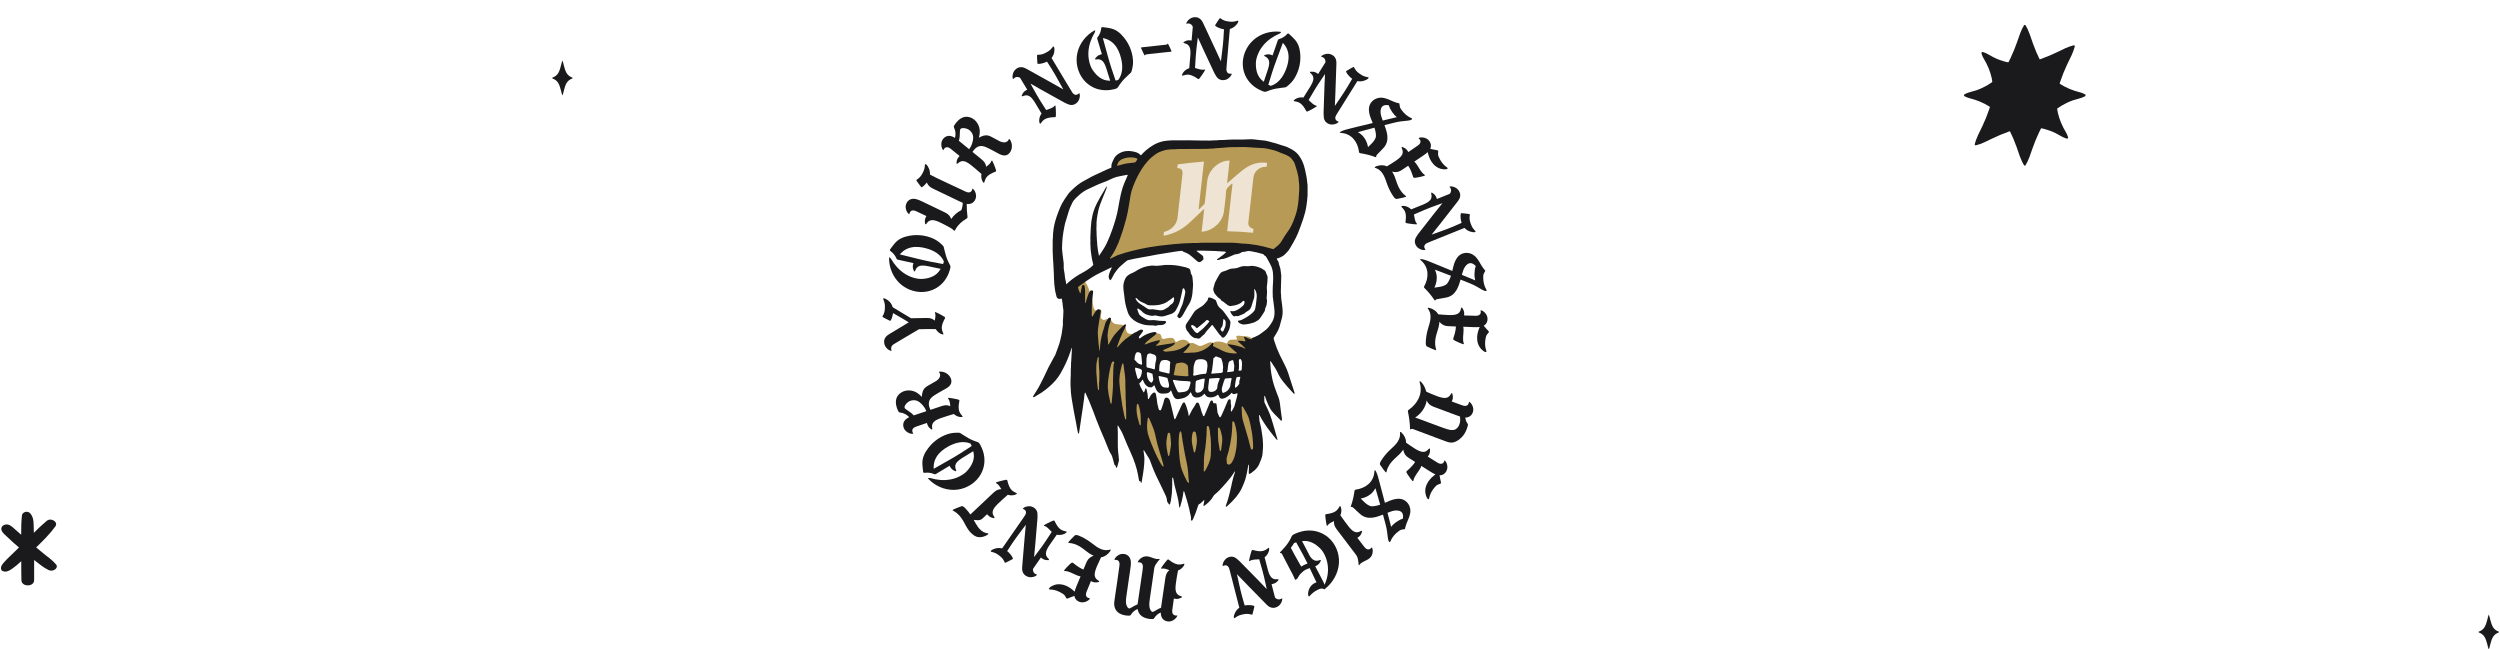 <?xml version="1.0" encoding="UTF-8"?>
<svg xmlns="http://www.w3.org/2000/svg" xmlns:xlink="http://www.w3.org/1999/xlink" id="a" viewBox="0 0 1359 353">
  <defs>
    <clipPath id="b">
      <rect x="479.73" y="9.3" width="329.63" height="328.54" fill="none"></rect>
    </clipPath>
  </defs>
  <path d="M30.42,306.75c-1.77-2.08-4.09-3.73-6.29-5.49-1.51-1.21-2.99-2.45-4.48-3.68,3.75-3.62,7.44-7.3,10.43-11.39,1.77-2.43-2.31-5.04-4.71-3.03-2.46,2.06-4.74,4.26-6.98,6.49-.01-.56,0-1.12-.03-1.68-.1-2.91.24-6.24-1.78-8.77-1.43-1.79-4.45-1.01-4.67,1.05-.37,3.45-.41,6.94-.39,10.43-.93-.82-1.86-1.63-2.79-2.44-1.14-.98-2.2-2.11-3.61-2.83-1.12-.57-2.68-.38-3.6.39-.99.82-1.03,1.99-.46,3,.64,1.16,1.93,2.16,2.92,3.12.96.94,1.95,1.86,2.96,2.76,1.11.99,2.25,1.96,3.38,2.94-1.52,1.48-3.04,2.97-4.59,4.44-1.2,1.14-2.39,2.29-3.46,3.51-1.1,1.25-1.98,2.3-1.67,3.91.15.77,1.12,1.15,1.93,1.23,1.78.16,3.17-.95,4.44-1.83,1.33-.92,2.52-1.97,3.71-3.02.3-.26.57-.53.87-.79,0,3.46,0,6.91.09,10.36.08,3.7,6.85,3.71,6.91,0,.06-3.67.05-7.35.02-11.02.25.19.48.4.73.59,2.27,1.76,4.54,3.7,7.27,4.95,2.29,1.06,5.56-1.2,3.85-3.2h0Z" fill="#1a1a1c"></path>
  <path d="M1133.75,51.8c0-.09-.05-.17-.1-.26-.03-.04-.05-.09-.09-.13-.03-.03-.02-.06-.06-.09-.06-.04-.15-.07-.21-.12-.1-.06-.18-.11-.3-.15-1.39-.75-3.4-1.11-5.11-1.66-1.96-.63-3.75-1.38-5.39-2.23-3.48-1.8-6.15-3.96-8.24-6.28-2.32-2.56-3.86-5.3-5.23-8.04-1.49-2.98-2.77-6-3.86-9.04-1.21-3.38-2.12-6.8-4.1-10.09-.03-.12-.21-.16-.39-.15-.19,0-.37.03-.4.15-1.74,2.89-2.65,5.89-3.68,8.87-1.03,3.01-2.25,5.99-3.65,8.96-2.5,5.29-5.64,10.8-12.79,14.9-1.74.99-3.66,1.9-5.8,2.64-1.92.66-4.38,1.08-5.99,1.95-.12.05-.22.1-.33.17-.06.04-.14.07-.2.11-.04.03-.03.06-.06.09-.04.04-.06.08-.09.13-.05.09-.1.17-.1.26s.05.17.1.26c.03.04.05.09.09.13.03.03.02.06.06.09.06.04.15.07.22.11.09.06.18.11.29.15,1.39.75,3.4,1.11,5.11,1.66,1.96.63,3.75,1.38,5.39,2.23,3.48,1.8,6.15,3.96,8.24,6.28,2.32,2.56,3.87,5.3,5.23,8.04,1.49,2.98,2.78,6,3.86,9.04,1.21,3.38,2.12,6.8,4.1,10.09.03.12.21.16.4.15.18,0,.36-.03.39-.15,1.74-2.89,2.66-5.89,3.68-8.87,1.03-3.01,2.25-5.99,3.65-8.96,2.51-5.29,5.64-10.8,12.8-14.9,1.73-.99,3.65-1.9,5.79-2.64,1.92-.66,4.39-1.08,5.99-1.95.12-.05.23-.1.33-.17.06-.04.15-.07.2-.11.04-.03.03-.06.06-.09.04-.04.06-.08.09-.13.05-.09.1-.17.1-.26h0Z" fill="#1a1a1c"></path>
  <path d="M1124.05,75.21c.07-.06.09-.16.12-.25.01-.05.03-.09.03-.15,0-.04.03-.06.02-.11-.01-.08-.05-.16-.07-.24-.03-.11-.05-.2-.1-.32-.45-1.52-1.62-3.19-2.44-4.79-.94-1.83-1.68-3.63-2.24-5.39-1.19-3.74-1.54-7.15-1.39-10.27.18-3.45,1.02-6.48,1.99-9.38,1.06-3.16,2.29-6.21,3.66-9.12,1.54-3.24,3.31-6.31,4.23-10.03.07-.1-.03-.26-.17-.38-.12-.14-.28-.23-.38-.17-3.28.81-6.05,2.29-8.88,3.67-2.85,1.4-5.83,2.64-8.91,3.75-5.51,1.97-11.63,3.66-19.59,1.49-1.93-.52-3.92-1.24-5.96-2.23-1.83-.89-3.87-2.33-5.61-2.85-.13-.05-.24-.09-.36-.11-.07-.02-.15-.06-.22-.07-.05,0-.06.02-.11.02-.05,0-.09.02-.14.03-.1.02-.2.04-.26.11-.07.06-.09.16-.11.25-.01.05-.03.09-.03.15,0,.04-.03.06-.02.11.01.08.05.16.07.24.02.11.05.21.1.32.45,1.52,1.61,3.19,2.44,4.79.94,1.83,1.67,3.63,2.23,5.39,1.19,3.74,1.55,7.15,1.39,10.27-.17,3.45-1.02,6.48-1.99,9.38-1.06,3.16-2.28,6.21-3.66,9.12-1.53,3.24-3.31,6.31-4.23,10.03-.06.1.04.26.17.38.13.14.28.23.39.17,3.27-.81,6.04-2.29,8.87-3.67,2.86-1.4,5.83-2.64,8.92-3.75,5.51-1.97,11.62-3.66,19.58-1.49,1.93.53,3.93,1.24,5.97,2.23,1.82.89,3.86,2.33,5.61,2.85.12.05.24.09.35.11.08.02.16.06.23.07.04,0,.06-.02.1-.02.06,0,.1-.02.15-.03.1-.02.2-.04.26-.11h-.01Z" fill="#1a1a1c"></path>
  <path d="M311.31,42.42s0-.04-.02-.06c0-.01,0-.02-.02-.03,0,0,0-.02,0-.02-.01-.01-.03-.02-.04-.03-.02-.01-.03-.03-.05-.04-.23-.19-.57-.27-.86-.41-.33-.15-.63-.34-.91-.55-.59-.44-1.04-.97-1.39-1.54-.39-.63-.65-1.3-.88-1.98-.25-.73-.47-1.48-.65-2.22-.2-.83-.36-1.67-.69-2.48,0-.03-.03-.04-.07-.04-.03,0-.06,0-.07.04-.29.71-.45,1.45-.62,2.18-.17.74-.38,1.47-.61,2.2-.42,1.3-.95,2.66-2.15,3.66-.29.24-.62.47-.98.65-.32.16-.74.27-1.01.48-.02.01-.04.03-.06.04-.01,0-.02.02-.04.03,0,0,0,.01-.01.02,0,.01,0,.02-.01.03,0,.02-.02.04-.02.06,0,.02,0,.04.02.06,0,.01,0,.02.01.03,0,0,0,.02.01.02.01.01.03.02.04.03.02.01.03.03.05.04.23.19.57.27.86.41.33.15.63.34.91.55.59.44,1.04.97,1.39,1.54.39.63.65,1.3.88,1.98.25.73.47,1.48.65,2.22.2.83.36,1.67.69,2.48,0,.03.04.04.07.04.03,0,.06,0,.07-.04.29-.71.45-1.45.62-2.18.17-.74.38-1.47.62-2.2.42-1.3.95-2.66,2.15-3.66.29-.24.62-.47.98-.65.32-.16.74-.27,1.01-.48.02-.01.04-.03.06-.04.01,0,.03-.02.03-.03,0,0,0-.01,0-.02,0-.01.01-.02.02-.03,0-.02.02-.04.02-.06h0Z" fill="#1a1a1c"></path>
  <path d="M1358.48,343.58s-.01-.04-.02-.06c0-.01-.01-.02-.01-.03-.01,0-.01-.02-.01-.02,0-.01-.03-.02-.04-.03-.02-.02-.03-.03-.05-.04-.23-.19-.57-.27-.86-.41-.33-.15-.63-.34-.91-.55-.58-.44-1.03-.97-1.39-1.54-.39-.63-.65-1.3-.88-1.98-.25-.73-.46-1.48-.65-2.22-.2-.83-.35-1.67-.69-2.48,0-.03-.03-.04-.06-.04-.03,0-.06,0-.07.04-.29.71-.45,1.45-.62,2.18-.17.74-.38,1.47-.62,2.2-.42,1.3-.94,2.65-2.15,3.66-.29.24-.62.47-.98.65-.32.16-.73.27-1,.48-.03.01-.04.03-.06.04-.01,0-.03.02-.04.03,0,0,0,.02-.01.02,0,.01,0,.02-.01.03-.01.02-.02.04-.02.06s.01.04.02.06c.01.01.01.02.01.03.01,0,.01.02.01.02.02.01.03.02.04.03.02.02.03.03.05.04.24.19.57.27.86.41.33.15.63.34.91.55.59.44,1.04.97,1.39,1.54.39.63.65,1.3.88,1.98.25.73.47,1.48.65,2.22.2.83.36,1.67.69,2.48.01.03.04.04.07.04.03,0,.06,0,.06-.04.3-.71.45-1.45.62-2.18.18-.74.38-1.47.62-2.2.42-1.3.95-2.65,2.15-3.66.29-.24.62-.47.98-.65.32-.16.74-.27,1.01-.48.02-.01.04-.02.05-.04.01,0,.03-.02.04-.03,0,0,0-.02.01-.02,0-.01.01-.02.01-.03.01-.02.02-.04.02-.06h0Z" fill="#1a1a1c"></path>
  <g clip-path="url(#b)">
    <path d="M480.69,162.22c.67.11,1.36.58,1.89.96.6.42,1.12.93,1.54,1.49.37.48.66,1.01.88,1.55.1.25.19.5.26.76,1.02.62,2.04,1.24,3.05,1.85,2.11,1.27,4.22,2.54,6.33,3.81.2.12.4.24.6.36.86-.02,3.78-.07,3.78-.07.72-.01,3.82-.08,4.54-.08.67,0,1.34.01,2,.14.99.19,1.83.67,2.57,1.3.27-1.46.66-2.92.11-4.39-.06-.15.19-.31.37-.23,1.19.54,2.35,1.12,3.47,1.75.46.27.95.53,1.37.83.19.14.35.33.33.54-.02.19-.16.37-.25.55-.46.87-.89,1.75-1.19,2.66-.3.9-.47,1.85-.35,2.79.11.95.51,1.85.88,2.77.06.16-.19.31-.38.23,0,0,0,0,0,0-.03.01-.05.01-.09,0-1.05-.19-2-.87-2.66-1.53-.42-.42-.77-.87-1.03-1.35-1.33-.04-2.67-.05-4.01-.04-1.71,0-3.42.05-5.12.1-.53.31-1.19.7-1.47.86-3.14,1.89-8.31,4.85-11.43,6.78-.4.25-.8.5-1.21.76-.29.25-.55.52-.74.85-.47.81-.32,1.55-.08,2.39.01.06.02.13-.03.15-.02.01-.04,0-.06,0-.73-.12-1.42-.46-1.98-.95-.56-.5-1.07-1-1.42-1.7-.58-1.12-.8-2.79-.22-3.96.09-.17.17-.33.26-.48.2-.39.49-.73.81-1.03.44-.4.93-.72,1.43-1.04,0,0,.01,0,.01,0,.15-.1.36-.23.58-.35,1.25-.77,2.53-1.53,3.8-2.29.17-.11.35-.22.53-.32l3.59-2.17c.56-.34,1.12-.67,1.67-1.01.13-.07.25-.16.37-.25-1.06-.65-2.12-1.3-3.2-1.94-1.77-1.04-3.55-2.04-5.33-3.07-.07.6-.19,1.19-.35,1.77-.23.81-.5,1.64-1.01,2.31-.04.05-.08.1-.14.12-.09.03-.19,0-.28-.05-.78-.38-1.56-.76-2.33-1.17-.4-.21-.78-.42-1.17-.63-.37-.2-.63-.28-.36-.72.79-1.28,1.21-2.79,1.2-4.29,0-.72.05-1.4-.04-2.12-.12-.81-.34-1.6-.66-2.36-.06-.13-.11-.25-.17-.37-.05-.11-.1-.23-.06-.34.08-.18.36-.21.59-.18Z" fill="#1a1a1c"></path>
    <path d="M492.62,128.55c5-1.36,10.4-.88,15.05,1.32,1.81.86,3.23,2.01,4.66,3.42.18.18.36.36.49.58.17.28.25.62.32.94.08.35.16.71.24,1.06.52,2.31,1.13,4.38,2.1,6.41.2.41.41.81.62,1.21.07.14.13.26.19.37.18.34.34.7.38,1.08,0,0,0,0,0,.01,0,0,0,.01,0,.02,0,.01,0,.03,0,.04.02.61-.24,1.29-.41,1.87-.14.51-.31,1.01-.5,1.5-.37.97-.82,1.91-1.36,2.79-1.12,1.85-2.61,3.48-4.39,4.73-1.82,1.29-3.92,2.15-6.11,2.57-5.14.96-10.66-.69-14.54-4.19-3.89-3.5-6.11-8.75-6.07-14,0-.95.98.25,1.16.56,1.8,3.1,4.21,5.87,7.19,7.83,1.47.96,3.07,1.73,4.75,2.24,1.63.49,3.48.85,5.18.7,1.82-.16,3.65-.51,5.31-1.3.84-.39,1.63-.89,2.33-1.49.77-.66,1.36-1.47,1.91-2.33.08-.12.14-.23.21-.35-1.29-.27-2.59-.55-3.89-.82-1.03-.21-2.06-.43-3.09-.65-.06,0-.13-.02-.21-.03-.79-.16-1.61-.26-2.26-.28-.75-.02-1.35-.02-2.05.22-.66.22-1.22.61-1.6,1.13-.38.52-.59,1.09-.83,1.65-.12.26-.49.24-.6,0-.39-.83-.64-1.7-.61-2.6,0-.38.06-.76.17-1.13.05-.19.1-.4.19-.6-.06-.01-.12-.03-.19-.04-1.87-.39-4.13-.91-5.95-1.32-1.28-.29-1.68-.35-2.21-.49,0,0-.02,0-.03,0h0s-.09-.03-.15-.04c-.18-.05-.36-.1-.49-.23-.11-.11-.17-.26-.22-.4-.66-1.58-1.76-2.96-3.12-3.93-.22-.15-.47-.34-.48-.62,0-.17.1-.33.2-.47.69-1.03,1.46-1.97,2.24-2.94.92-1.15,2.06-2.12,3.33-2.81.99-.54,2.05-.91,3.12-1.2ZM505.62,142.21c2.34.45,4.69.84,7.03,1.32.17-.43.32-.88.46-1.33-.22-.54-.47-1.06-.8-1.55-.82-1.23-1.89-2.27-3.07-3.1-1.77-1.24-3.81-2.03-5.88-2.58-2.62-.7-5.4-1.04-8.08-.45-1.5.33-2.95.97-4.2,1.92-.49.37-.96.79-1.38,1.24-.18.19-.38.4-.54.62.11.03.22.06.33.08.56.14,1.12.28,1.69.41,2.45.6,4.89,1.2,7.35,1.81,2.35.58,4.73,1.15,7.11,1.61Z" fill="#1a1a1c"></path>
    <path d="M508.98,96.66c3.42,1.69,9.07,4.25,12.51,5.89,1.11.53,2.21,1.08,3.34,1.58.44.19.9.38,1.38.45.48.06,1,0,1.42-.28.55-.36.85-1.02.97-1.67.01-.06.04-.13.09-.13.02,0,.04.01.06.02.59.43,1.06,1.04,1.34,1.74.28.69.5,1.37.51,2.15.01,1.17-.42,2.36-1.22,3.23-.79.86-1.88,1.27-3.01,1.27-.28,0-.56-.02-.85-.06-.03,2.31.11,4.63.41,6.92.03.18.05.37,0,.54-.1.29-.38.45-.64.6-2.38,1.36-4.47,3.27-5.81,5.66-.18.31-.26.62-.57.83-.05.03-.09.06-.14.06-.15.02-.25-.13-.34-.24-.22-.29-.52-.5-.82-.71-.32-.22-.64-.45-.97-.66-1.59-.92-3.22-1.76-4.86-2.57-.31-.15-.62-.3-.93-.45-.06-.02-.12-.05-.2-.08-.72-.34-1.5-.64-2.11-.81-.72-.2-1.31-.33-2.05-.27-.7.06-1.33.31-1.82.72-.49.41-.83.91-1.2,1.4-.17.22-.53.11-.59-.15-.18-.9-.21-1.8.03-2.67.1-.37.25-.72.43-1.06.08-.14.17-.31.28-.46-.74-.34-1.48-.69-2.21-1.04-1.11-.53-2.21-1.08-3.33-1.57-.44-.19-.9-.38-1.38-.44-.49-.06-1.01,0-1.42.28-.54.36-.84,1.02-.96,1.67-.01.06-.04.13-.1.13-.02,0-.04-.01-.06-.03-.6-.43-1.07-1.04-1.35-1.73-.28-.7-.5-1.38-.51-2.16,0-1.17.42-2.36,1.22-3.23.79-.86,1.88-1.28,3-1.27,1.11,0,2.19.34,3.2.76,1.33.56,2.63,1.21,3.93,1.84,1.31.63,2.63,1.26,3.94,1.89l3.94,1.89c.66.31,1.31.62,1.96.94.6.3,1.19.62,1.72,1.03.9.69,1.47,1.62,1.85,2.65,1.36-2.03,3.28-3.69,5.51-4.83,0,0,.01,0,.02,0,.47-1.27.74-2.62.77-3.99-.06-.03-.12-.05-.18-.07-1.33-.56-2.63-1.21-3.93-1.84-1.31-.63-2.63-1.26-3.94-1.89l-3.94-1.89c-.65-.31-3.44-1.65-4.1-1.97-.6-.3-1.19-.62-1.72-1.03-.81-.63-1.35-1.45-1.73-2.36-.24.33-.5.64-.77.94-.56.62-1.18,1.24-1.94,1.61-.05.03-.11.05-.17.05-.1-.01-.18-.1-.24-.17-.54-.69-1.06-1.38-1.56-2.09-.26-.36-.51-.72-.76-1.09-.24-.34-.44-.53,0-.8,1.28-.79,2.33-1.95,3-3.3.32-.65.68-1.23.91-1.92.26-.78.42-1.58.47-2.4,0-.14.01-.27.01-.41,0-.12.01-.25.09-.33.16-.13.42-.03.6.1.56.4.96,1.13,1.26,1.71.34.65.59,1.33.71,2.02.11.6.14,1.19.09,1.78,1.14.62,2.29,1.2,3.45,1.78Z" fill="#1a1a1c"></path>
    <path d="M548.92,75.77c1.16,1.6,1.46,3.78.83,5.66-.44,1.32-1.41,2.55-2.76,2.94-.82.24-1.7.14-2.51-.12-.82-.26-1.57-.68-2.31-1.09-.24-.13-.47-.26-.71-.39-.63-.32-1.23-.65-1.84-.98-1.2-.64-2.39-1.28-3.66-1.81-1.01-.42-2.18-.77-3.4-.53-1.34.26-2.42,1.17-3.19,2.14-.26.32-.49.66-.72,1l1.38,1.13c.56.46,2.96,2.41,3.51,2.87.52.43,1.01.88,1.43,1.41.63.79.97,1.7,1.12,2.66,1.15-.93,2.39-1.79,2.92-3.27.05-.15.34-.11.43.06.56,1.18,1.07,2.38,1.51,3.59.18.5.39,1.01.51,1.52.06.23.06.47-.09.62-.14.13-.37.18-.55.26-.92.36-1.82.75-2.63,1.26-.81.49-1.55,1.11-2.07,1.9-.54.8-.81,1.75-1.13,2.68-.05.16-.34.11-.43-.06h-.01s-.04-.04-.06-.06c-.68-.83-.96-1.96-1.04-2.9-.05-.59-.02-1.15.09-1.69-.99-.9-2.01-1.77-3.03-2.63-.78-.65-1.69-1.39-2.66-2.18-.04-.03-.09-.06-.14-.11-.63-.5-1.31-.97-1.87-1.28-.66-.36-1.19-.63-1.92-.75-.69-.11-1.36-.01-1.94.27-.57.28-1.02.69-1.5,1.08-.22.18-.54-.01-.53-.28.04-.92.22-1.79.66-2.58.18-.33.41-.65.67-.93.11-.12.23-.26.37-.38-.68-.55-1.32-1.07-1.9-1.54-.95-.78-1.89-1.57-2.87-2.31-.39-.3-.78-.58-1.24-.76-.46-.18-.97-.23-1.44-.06-.62.22-1.06.8-1.33,1.39-.03.05-.07.12-.12.1-.02,0-.04-.02-.06-.04-.47-.56-.78-1.26-.89-2.01-.11-.74-.17-1.45,0-2.21.27-1.14.96-2.2,1.95-2.85.97-.65,2.13-.8,3.21-.53.78.19,1.5.55,2.18.99.5-1.75.35-3.68-.41-5.32-.14-.3-.3-.61-.24-.93.02-.15.1-.29.17-.42.6-1.07,1.37-2.04,2.29-2.87.93-.85,2.04-1.55,3.27-1.83.51-.11,1.03-.15,1.54-.12,1.79.11,3.53,1.05,4.73,2.4,1.15,1.3,1.89,2.96,2.07,4.69.16,1.45-.07,2.9-.46,4.32.03-.01.06-.03.09-.05.77-.42,1.59-.83,2.44-1.07.82-.23,1.67-.27,2.44-.11.88.18,1.63.6,2.36.99.79.42,1.57.84,2.36,1.25.65.34,1.29.69,1.94,1.03.4.16.8.3,1.22.39.69.15,1.38.14,2.04-.12.37-.15.72-.39.98-.7.11-.14.2-.29.28-.45.03-.05.05-.11.07-.17.04-.11.09-.23.17-.29.14-.09.32.06.42.19ZM521.39,75.95c-.04.2-.1.39-.16.58.68.55,1.36,1.11,2.04,1.67,1.12.92,2.25,1.84,3.38,2.76l.18.14c1.01-1.27,1.62-2.87,1.97-4.47.15-.69.26-1.4.22-2.11-.08-1.3-.69-2.56-1.65-3.44-.96-.88-2.24-1.39-3.54-1.44-.63-.02-1.59.03-1.88.72-.09.2-.11.43-.12.65-.08,1.02-.07,2.05-.15,3.08-.05.63-.13,1.25-.28,1.86Z" fill="#1a1a1c"></path>
    <path d="M573.03,25.66c.24.64.17,1.48.11,2.12-.08.73-.25,1.43-.52,2.08-.24.56-.55,1.07-.91,1.54-.03.04-.06.07-.09.11.52.87,1.04,1.74,1.55,2.6,1.99,3.3,3.96,6.6,5.94,9.9l2.72,4.51c.27.44.54.89.82,1.33.22.37.45.74.75,1.05.39.4.91.65,1.47.65.65,0,1.26-.39,1.72-.86.04-.04.1-.09.15-.06.01.01.02.03.03.05.26.69.32,1.46.16,2.19-.15.74-.34,1.42-.76,2.08-.64.98-1.65,1.75-2.8,2.03-.66.16-1.32.14-1.94-.03-.02,0-.05-.01-.07-.02-.03,0-.06-.01-.09-.03,0,0-.01,0-.02,0-.62-.19-2.1-.85-2.67-1.16-.61-.33-3.21-1.78-3.82-2.12l-3.67-2.04c-1.11-.61-2.22-1.23-3.32-1.85-.29-.16-.58-.32-.88-.48,0,0-.01,0-.02-.01-.06-.03-.13-.07-.19-.1-1.82-1.02-4.2-2.39-6.51-3.7.49.89.97,1.77,1.46,2.65,1.19,2.16,2.4,4.33,3.71,6.44,1.11,1.77,2.25,3.51,3.37,5.29,1.62-.69,3.5-.95,4.7-2.42.11-.12.37,0,.38.2.13,1.31.2,2.6.21,3.89,0,.53.02,1.09-.04,1.61-.02.24-.1.46-.3.55-.18.08-.41.05-.6.06-.98.03-1.96.09-2.91.29-.92.19-1.83.52-2.6,1.08-.77.57-1.35,1.37-1.97,2.15-.11.13-.37-.01-.39-.21,0,0,0,0,0-.01-.02-.01-.04-.04-.05-.07-.36-1.01-.24-2.17,0-3.08.22-.82.58-1.53,1.05-2.13-.71-1.17-1.41-2.35-2.12-3.53-.52-.86-1.03-1.72-1.55-2.58-.03-.05-.08-.11-.12-.18-.43-.69-.91-1.36-1.33-1.84-.5-.56-.91-1-1.56-1.36-.61-.34-1.28-.48-1.91-.41-.63.07-1.19.31-1.78.5-.27.09-.5-.2-.41-.45.34-.85.82-1.61,1.5-2.21.28-.25.61-.47.94-.65.16-.09.35-.19.56-.26-.1-.16-.19-.31-.29-.47-.99-1.65-1.98-3.3-2.97-4.95-.21-.34-.41-.68-.61-1.01-.17-.09-.34-.18-.51-.27-.36-.13-.72-.22-1.1-.22-.94,0-1.5.49-2.12,1.12-.04.04-.1.09-.15.05-.02-.01-.03-.03-.03-.05-.25-.69-.31-1.45-.16-2.19.15-.74.34-1.43.76-2.08.69-1.07,2.02-2.08,3.33-2.16.19-.01.37-.01.54-.01.44-.01.88.06,1.3.19.56.18,1.09.44,1.61.72,0,0,0,0,.02,0,.16.08.38.2.59.33,1.3.71,2.59,1.43,3.88,2.15.19.1.36.2.55.31l3.67,2.04c1.11.62,2.22,1.23,3.32,1.85.28.16.58.32.87.48,0,0,0,0,.02.01.07.03.13.07.19.11h0c2.3,1.28,4.59,2.59,6.88,3.89-.81-1.46-1.61-2.92-2.41-4.38-1.19-2.16-2.4-4.34-3.71-6.44-.9-1.44-1.83-2.86-2.73-4.29-.78.41-1.6.71-2.44.92-.82.2-1.67.38-2.51.28-.06,0-.13-.02-.17-.06-.08-.06-.09-.17-.1-.27-.07-.87-.12-1.74-.16-2.6-.01-.44-.03-.89-.03-1.33,0-.42-.06-.69.44-.67,1.5.05,3.02-.34,4.33-1.1.62-.36,1.24-.65,1.82-1.1.65-.5,1.22-1.09,1.72-1.75.08-.11.16-.22.24-.33.07-.1.15-.2.26-.22.2-.03.37.21.45.42Z" fill="#1a1a1c"></path>
    <path d="M609.7,18.99c3.63,3.7,5.85,8.64,6.2,13.77.13,1.99-.18,3.8-.7,5.74-.07.24-.13.49-.26.71-.17.28-.42.51-.67.74-.27.24-.53.48-.81.73-1.76,1.59-3.26,3.13-4.57,4.97-.25.37-.51.75-.75,1.12-.08.13-.16.25-.23.34-.21.33-.45.64-.76.86,0,0,0,0,0,0,0,0-.01.01-.02.02-.02,0-.02.02-.04.02-.52.32-1.24.42-1.83.56-.51.12-1.04.23-1.56.3-1.02.16-2.06.22-3.1.18-2.17-.08-4.32-.58-6.27-1.52-2.01-.96-3.79-2.37-5.22-4.08-3.35-4.02-4.61-9.64-3.45-14.73,1.15-5.1,4.66-9.6,9.25-12.14.84-.46.26.97.08,1.29-1.82,3.08-3.06,6.53-3.31,10.1-.12,1.75,0,3.52.37,5.23.36,1.66.95,3.45,1.92,4.86,1.03,1.51,2.23,2.93,3.72,4,.75.54,1.57.99,2.44,1.3.95.35,1.95.47,2.97.52.13,0,.27.01.4.01-.4-1.26-.79-2.53-1.19-3.79-.32-1-.63-2.01-.94-3.01-.02-.06-.05-.12-.07-.2-.25-.77-.56-1.53-.86-2.1-.35-.66-.65-1.19-1.2-1.68-.52-.47-1.13-.76-1.76-.85-.63-.08-1.23.02-1.85.08-.28.03-.44-.31-.29-.53.53-.75,1.17-1.38,1.97-1.8.34-.18.7-.31,1.07-.41.18-.04.4-.1.61-.12-.02-.06-.04-.12-.06-.18-.56-1.83-1.22-4.05-1.75-5.84-.38-1.26-.52-1.64-.66-2.17,0,0,0-.01,0-.02-.01-.05-.02-.1-.04-.16-.04-.18-.09-.36-.03-.54.04-.14.14-.27.24-.39,1.06-1.35,1.72-2.97,1.9-4.64.03-.27.07-.58.32-.72.15-.09.34-.07.51-.06,1.24.1,2.44.31,3.66.52,1.45.25,2.85.76,4.07,1.54.95.6,1.8,1.34,2.57,2.13ZM606.42,43.77c.46-.06.92-.15,1.38-.25.37-.45.69-.93.96-1.46.68-1.32,1.06-2.76,1.21-4.2.22-2.15-.09-4.31-.62-6.39-.67-2.63-1.73-5.22-3.55-7.27-1.02-1.15-2.29-2.1-3.73-2.73-.56-.24-1.15-.45-1.75-.59-.26-.06-.54-.14-.81-.17.03.11.06.22.09.32.15.56.31,1.12.46,1.67.67,2.43,1.34,4.87,2.01,7.3.64,2.33,1.31,4.68,2.07,6.98.74,2.26,1.55,4.5,2.28,6.78Z" fill="#1a1a1c"></path>
    <path d="M636.8,27.9c-.05.16-.26.21-.43.23-.31.03-.61.07-.91.1-.4.05-.8.08-1.21.11-.68.05-2.98.33-3.65.4-.1,0-.19.02-.29.03-.1.02-.23.03-.39.05-.56.06-1.13.13-1.69.19-1.12.12-3.89.37-5.01.55-.26.04-.55.11-.68.34-.04.07-.06.15-.13.19-.11.06-.23-.05-.3-.14-.17-.23-.29-.49-.41-.75l-1.35-2.91c-.06-.11-.11-.23-.06-.34.05-.16.26-.21.43-.23.31-.03.61-.06.91-.1.41-.04.81-.08,1.21-.11.68-.04,2.98-.33,3.66-.4.08,0,.16-.02.25-.03.11-.02.25-.03.43-.06.56-.06,1.12-.13,1.68-.19,1.13-.12,3.89-.37,5.01-.54.26-.05.56-.11.69-.34.03-.07.06-.16.13-.19.11-.06.23.05.3.15.17.23.29.49.41.75.45.97.91,1.94,1.35,2.91.05.1.1.23.06.34Z" fill="#1a1a1c"></path>
    <path d="M672.99,11.24c.18.1.17.39.11.6-.18.67-.72,1.3-1.15,1.79-.49.55-1.04,1.01-1.64,1.37-.52.31-1.07.55-1.64.71-.04.01-.09.02-.13.03-.1,1-.18,2.01-.27,3.01-.32,3.83-.66,7.66-.99,11.49-.15,1.75-.3,3.5-.45,5.25-.04.52-.07,1.04-.11,1.56-.03.43-.06.86,0,1.29.08.55.35,1.05.81,1.39.53.38,1.26.43,1.9.31.06-.01.14-.01.16.04,0,.02,0,.04,0,.06-.19.71-.6,1.36-1.15,1.87-.55.51-1.1.96-1.83,1.24-1.09.42-2.36.44-3.46,0-.62-.25-1.14-.66-1.55-1.15-.02-.02-.03-.04-.05-.06-.02-.02-.05-.05-.06-.07,0,0-.01-.01-.01-.02-.4-.52-1.21-1.92-1.48-2.5-.3-.63-1.56-3.32-1.85-3.95l-1.78-3.8c-.54-1.15-1.07-2.29-1.61-3.44-.14-.3-.29-.6-.42-.9,0,0,0-.02-.01-.03-.03-.06-.06-.13-.09-.19-.88-1.89-2.01-4.39-3.1-6.8-.12,1-.25,2-.37,2.99-.31,2.45-.6,4.92-.77,7.39-.14,2.08-.23,4.17-.38,6.25,1.72.39,3.4,1.28,5.24.8.15-.04.28.22.19.39-.66,1.13-1.37,2.23-2.11,3.27-.31.43-.63.89-.98,1.28-.16.18-.35.31-.57.27-.19-.04-.35-.2-.52-.31-.81-.55-1.64-1.07-2.52-1.46-.86-.39-1.79-.65-2.74-.64-.96,0-1.89.32-2.85.58-.16.05-.29-.22-.19-.4,0,0,0,0,0-.01,0-.02-.01-.05,0-.08.31-1.03,1.08-1.9,1.81-2.49.65-.54,1.37-.9,2.1-1.11.11-1.36.24-2.73.35-4.09.09-1,.17-2,.26-2.99,0-.06,0-.13,0-.22.06-.8.07-1.63,0-2.26-.07-.75-.15-1.35-.47-2.01-.3-.63-.75-1.13-1.32-1.45-.55-.32-1.14-.45-1.73-.63-.27-.08-.29-.45-.06-.6.77-.49,1.6-.83,2.5-.91.38-.04.76-.02,1.14.03.18.03.4.05.6.11.02-.19.03-.37.05-.55.16-1.92.33-3.83.5-5.75.03-.39.06-.79.1-1.18-.08-.18-.17-.35-.25-.52-.22-.32-.46-.6-.77-.83-.76-.56-1.51-.49-2.37-.34-.06,0-.14,0-.16-.04,0-.02,0-.05,0-.06.2-.71.6-1.36,1.15-1.87.55-.5,1.1-.95,1.83-1.23,1.18-.46,2.86-.5,3.96.2.16.1.31.2.44.31.37.25.68.57.94.92.36.47.62,1,.88,1.53,0,0,0,.01,0,.01.09.16.19.38.29.61.64,1.34,1.26,2.68,1.89,4.02.09.19.17.38.26.57l1.77,3.8c.54,1.15,1.07,2.29,1.61,3.44.14.3.29.6.43.9,0,0,0,.01,0,.02.03.06.06.13.1.2h0c1.11,2.38,2.2,4.78,3.29,7.17.2-1.66.4-3.31.61-4.96.3-2.45.6-4.92.76-7.39.11-1.69.2-3.38.3-5.08-.86-.12-1.7-.36-2.51-.68-.79-.31-1.58-.67-2.2-1.25-.04-.04-.09-.09-.11-.15-.03-.1.03-.2.08-.28.46-.74.93-1.47,1.41-2.19.25-.37.5-.73.75-1.1.25-.34.35-.59.75-.28,1.19.92,2.64,1.5,4.14,1.64.72.07,1.39.21,2.12.18.82-.03,1.63-.17,2.41-.41.13-.04.26-.09.39-.13.11-.04.23-.08.34-.03Z" fill="#1a1a1c"></path>
    <path d="M706.65,27.89c.77,5.12-.32,10.44-3.05,14.8-1.06,1.69-2.37,2.98-3.93,4.24-.19.16-.4.32-.63.43-.3.13-.64.17-.98.2-.36.04-.72.08-1.08.12-2.36.26-4.48.63-6.62,1.35-.42.15-.85.31-1.27.47-.15.06-.28.11-.39.15-.36.14-.73.26-1.12.25,0,0,0,0,0,0,0,0-.02,0-.02,0-.01,0-.03,0-.05,0-.6-.05-1.25-.39-1.81-.62-.49-.2-.97-.42-1.44-.67-.92-.48-1.8-1.03-2.62-1.67-1.71-1.33-3.16-2.99-4.2-4.9-1.07-1.96-1.69-4.15-1.84-6.37-.37-5.22,1.9-10.51,5.83-13.97,3.92-3.46,9.4-5.06,14.61-4.42.95.11-.35.95-.69,1.09-3.28,1.42-6.31,3.5-8.6,6.24-1.12,1.35-2.07,2.85-2.76,4.46-.68,1.56-1.25,3.35-1.29,5.07-.05,1.83.1,3.68.68,5.43.29.88.69,1.72,1.21,2.48.57.84,1.3,1.52,2.1,2.16.11.09.21.16.31.25.42-1.26.85-2.51,1.26-3.77.33-1,.67-2,1-2.99.01-.06.03-.12.06-.2.25-.77.44-1.57.53-2.21.1-.74.17-1.34.01-2.07-.14-.69-.47-1.28-.94-1.72-.47-.44-1.01-.71-1.54-1.02-.25-.14-.18-.52.08-.6.87-.29,1.75-.43,2.64-.31.38.05.75.16,1.11.3.17.07.38.15.57.25.02-.06.04-.12.06-.18.6-1.82,1.38-4,2-5.76.43-1.24.54-1.63.74-2.14,0,0,0-.01,0-.02.02-.05.04-.1.06-.15.06-.17.14-.34.29-.46.12-.09.27-.13.42-.17,1.65-.47,3.14-1.4,4.25-2.65.18-.2.4-.43.68-.4.17.02.31.14.45.25.95.81,1.79,1.69,2.66,2.56,1.04,1.05,1.87,2.29,2.42,3.63.42,1.04.67,2.14.83,3.24ZM689.46,46.05c.41.22.83.42,1.26.61.56-.16,1.11-.35,1.63-.62,1.32-.67,2.47-1.61,3.44-2.7,1.43-1.62,2.45-3.54,3.24-5.54,1-2.53,1.66-5.25,1.38-7.98-.15-1.53-.62-3.04-1.42-4.39-.31-.53-.67-1.04-1.08-1.51-.18-.2-.35-.42-.56-.61-.04.11-.08.21-.12.31-.2.54-.4,1.08-.6,1.63l-2.64,7.1c-.85,2.27-1.68,4.55-2.41,6.87-.72,2.27-1.38,4.57-2.12,6.83Z" fill="#1a1a1c"></path>
    <path d="M743.73,42.68c-.46.51-1.24.83-1.84,1.06-.68.26-1.38.43-2.09.48-.6.04-1.2,0-1.77-.11-.05,0-.09-.02-.14-.03-.53.85-1.07,1.71-1.61,2.56-2.03,3.27-4.07,6.52-6.11,9.79-.93,1.49-1.86,2.98-2.79,4.47-.27.44-.54.89-.81,1.33-.22.37-.45.75-.59,1.16-.18.53-.17,1.1.1,1.6.3.58.92.95,1.55,1.14.06.02.13.05.12.11,0,.02-.02.04-.03.05-.5.54-1.16.94-1.88,1.14-.73.2-1.42.35-2.2.27-1.16-.12-2.31-.68-3.08-1.57-.44-.51-.73-1.11-.86-1.74,0-.02-.01-.05-.01-.07,0-.03-.02-.06-.02-.1,0,0,0-.01,0-.02-.11-.64-.2-2.26-.18-2.9.02-.69.12-3.67.15-4.36l.14-4.2c.05-1.27.09-2.53.13-3.8.01-.33.02-.66.03-.99v-.03c0-.07,0-.14,0-.21.08-2.08.22-4.83.34-7.47-.56.83-1.13,1.66-1.69,2.5-1.39,2.05-2.77,4.11-4.05,6.24-1.07,1.79-2.1,3.61-3.18,5.4,1.35,1.13,2.44,2.69,4.29,3.1.16.03.15.32,0,.43-1.11.7-2.23,1.36-3.37,1.95-.47.24-.96.51-1.44.7-.23.09-.47.11-.63-.02-.15-.12-.23-.34-.32-.51-.47-.86-.98-1.7-1.58-2.46-.59-.74-1.3-1.39-2.15-1.82-.86-.43-1.84-.58-2.8-.78-.17-.03-.16-.33,0-.44,0,0,0,0,.01,0,0-.02.01-.05.04-.07.74-.78,1.82-1.2,2.75-1.4.83-.18,1.63-.18,2.38-.04.72-1.16,1.46-2.32,2.18-3.49.53-.85,1.06-1.7,1.6-2.55.02-.06.06-.12.1-.19.42-.69.8-1.42,1.04-2.02.28-.7.48-1.26.5-2,.02-.7-.15-1.36-.51-1.89-.35-.53-.81-.92-1.26-1.35-.21-.2-.06-.54.21-.56.92-.08,1.81,0,2.64.33.36.14.69.33,1.01.55.15.11.33.23.49.38.1-.16.19-.31.29-.47,1.02-1.63,2.04-3.27,3.06-4.9.21-.33.41-.67.62-1,0-.19,0-.39,0-.58-.04-.38-.13-.75-.3-1.09-.43-.84-1.12-1.12-1.96-1.37-.05-.02-.12-.05-.12-.11,0-.02.02-.04.04-.05.49-.55,1.15-.94,1.88-1.14.72-.2,1.42-.35,2.2-.27,1.26.13,2.77.86,3.44,1.98.1.17.18.33.26.48.21.38.34.81.42,1.25.1.58.1,1.17.1,1.76,0,0,0,0,0,.01,0,.18,0,.43-.03.68-.03,1.48-.1,2.96-.15,4.44,0,.21,0,.42-.02.62l-.15,4.2c-.04,1.27-.09,2.53-.13,3.8,0,.33-.02.66-.03.99,0,0,0,.01,0,.02,0,.07,0,.15,0,.22h0c-.09,2.63-.21,5.26-.33,7.89.93-1.38,1.86-2.76,2.8-4.14,1.38-2.05,2.77-4.11,4.04-6.24.87-1.46,1.72-2.93,2.58-4.39-.71-.5-1.36-1.1-1.93-1.75-.56-.63-1.1-1.31-1.39-2.11-.02-.06-.04-.12-.03-.18.02-.1.11-.16.2-.22.74-.45,1.49-.89,2.25-1.32.39-.22.78-.43,1.17-.64.37-.2.57-.37.79.09.64,1.36,1.68,2.54,2.95,3.35.6.39,1.14.82,1.81,1.12.74.35,1.53.59,2.33.74.14.02.27.04.41.06.12.01.25.03.31.13.12.16-.02.42-.17.58Z" fill="#1a1a1c"></path>
    <path d="M748.05,85.4c-.1.08-.23.05-.34,0-2.63-.97-5.39-1.68-8.21-2.11-.17-.03-.35-.05-.48-.15-.21-.16-.26-.47-.29-.74-.34-2.53-1.27-4.94-2.88-6.8-1.61-1.85-3.92-3.12-6.48-3.29-.42-.03-.91-.07-1.07-.44.25-.19.53-.35.83-.47,1.35-.7,2.84-1.04,4.31-1.41,1.25-.31,2.49-.63,3.74-.93,3.02-.72,6.03-1.46,9.04-2.19-.36-.86-.74-1.71-1.06-2.57-.75-1.98-1.33-4.18-.86-6.3.48-2.22,2.25-3.96,4.4-4.61,1.01-.31,2.09-.37,3.14-.22,1.02.15,2,.49,2.95.88.96.39,1.89.84,2.85,1.23.47.19.96.37,1.46.52.35.1.69.19,1.04.28.09,0,.17.01.25.03,0,0,.01,0,.02,0,.09-.02.18.01.21.09.07.07.1.17.11.26.15.76.15,1.56.47,2.26.13.3.33.58.53.85,1.46,2.07,3.21,3.67,5.55,4.68.12.05.26.11.31.23.1.2-.09.42-.28.55-.24.17-.55.28-.86.35-.29.08-.65.14-1.05.19-2.58.29-4.55.4-6.96.99-.91.22-1.82.44-2.72.67-1.04.25-2.07.52-3.11.77.05.14.1.28.14.42.01.03.02.07.03.1.25.67.49,1.35.69,2.03.65,2.08,1.08,4.43.4,6.77-.23.78-.6,1.52-1.06,2.19,0,0-.02.01-.02.02-.05.07-.11.15-.18.25-.22.29-.45.56-.71.82-.51.57-1.08,1.16-1.36,1.44-.48.49-.97.97-1.45,1.46,0,.02,0,.04-.03.06-.37.38-.8.75-.93,1.15-.04.11-.03.16-.02.3,0,.13.02.29-.09.38ZM743.68,79.95c.31-.31.62-.61.93-.92.3-.3.6-.6.9-.89,0,0,0,0,0,0,.57-.58,1.13-1.21,1.57-1.89.44-.68.81-1.37.88-2.18.04-.38.01-.77-.02-1.15-.11-1.23-.42-2.36-.78-3.51-2.23.58-4.45,1.18-6.68,1.79-.78.22-1.56.44-2.35.66.8.42,1.53.93,2.17,1.54,1.78,1.68,2.92,3.99,3.36,6.54ZM750.47,60.98c.06,1.44.53,2.84,1.04,4.18.05.12.1.25.15.37,1.86-.45,3.73-.91,5.61-1.35.68-.16,1.36-.32,2.04-.49-.41-.32-.79-.67-1.14-1.04-.91-.96-1.66-2.06-2.28-3.22-.35-.65-.73-1.41-.92-2.19-.97-.17-1.97-.25-2.87.17-1.33.63-1.68,2.22-1.63,3.57Z" fill="#1a1a1c"></path>
    <path d="M764.16,107.03c-1.26.38-2.52.69-3.81.91-.5.09-1.2.36-1.67.11-.52-.27-.87-.72-1.19-1.19-1.32-1.94-2.41-4.03-3.24-6.22-.65-1.71-1.15-3.48-1.98-5.12-.82-1.63-2.04-3.15-3.71-3.89-.33-.15-.68-.26-1.02-.38-.08-.03-.17-.06-.22-.13-.34-.49,1.68-1.01,1.97-1.08.9-.22,1.85-.28,2.79-.15.6.08,1.21.24,1.75.52,0,0,.03.02.04.03,1.46-.84,2.88-1.75,4.28-2.67.29-.19.57-.38.86-.57.04-.04.1-.08.16-.13.66-.45,1.31-.97,1.77-1.42.54-.52.95-.96,1.27-1.63.31-.63.41-1.3.3-1.94-.1-.63-.37-1.18-.6-1.74-.11-.26.17-.52.42-.43.87.3,1.65.72,2.28,1.37.27.27.5.58.69.91.09.14.19.3.26.47.67-.46,1.34-.93,2.02-1.38,1.02-.69,2.04-1.36,3.04-2.08.39-.29.78-.58,1.08-.97.3-.38.51-.86.48-1.37-.03-.65-.46-1.24-.95-1.68-.04-.04-.1-.1-.07-.15.01-.02.04-.03.06-.03.67-.3,1.44-.39,2.17-.28.74.11,1.44.26,2.12.65,1.01.58,1.83,1.55,2.17,2.68.29.96.19,1.95-.21,2.82.84.24,1.69.44,2.55.57.51.08,1.04.15,1.51.33.08.03.16.07.21.14.06.08.06.19.06.29,0,.77-.16,1.55.01,2.3.07.32.21.63.35.94,1.02,2.31,2.42,4.23,4.53,5.67.11.08.23.16.26.29.05.22-.17.4-.38.48-.64.27-1.52.18-2.2.1-.77-.08-1.52-.28-2.23-.59-.61-.27-1.18-.61-1.71-1.01-.93-.72-1.73-1.63-2.36-2.63-.98-1.54-1.58-3.28-1.98-5.05-.35.34-.73.66-1.13.96-1.16.87-2.38,1.65-3.58,2.46-.86.58-1.71,1.15-2.57,1.73.44.42.85.89,1.21,1.39,1.42,1.97,2.39,4.47,4.42,5.8.16.11.13.45-.06.51-1.26.37-2.52.69-3.81.91-.53.09-1.08.2-1.62.22-.25,0-.5-.06-.66-.29-.15-.21-.21-.5-.28-.74-.41-1.22-.84-2.44-1.39-3.59-.33-.69-.71-1.35-1.14-1.97l-1.34.9c-.6.41-1.2.82-1.8,1.22-.56.37-1.13.71-1.76.97-1.26.51-2.58.44-3.88.12.19.26.36.53.52.8,1.41,2.41,1.79,5.05,3.04,7.55.51,1.01,1.13,2.08,1.81,2.87.74.86,1.33,1.47,2.12,1.99.17.1.13.45-.06.51Z" fill="#1a1a1c"></path>
    <path d="M801.67,126.2c-.67.14-1.48-.06-2.11-.22-.7-.18-1.38-.47-1.97-.84-.51-.32-.97-.71-1.38-1.14-.04-.03-.06-.07-.1-.11-.94.38-1.88.75-2.81,1.13-3.57,1.44-7.13,2.88-10.7,4.32-1.63.66-3.26,1.32-4.89,1.97-.48.2-.96.4-1.43.6-.41.17-.81.33-1.16.58-.46.33-.78.8-.87,1.36-.1.64.19,1.31.58,1.84.04.05.07.12.03.16-.01.01-.04.02-.06.02-.72.15-1.49.08-2.19-.18-.71-.27-1.35-.56-1.94-1.08-.87-.78-1.46-1.9-1.56-3.08-.06-.68.07-1.32.33-1.91,0-.02.02-.04.03-.07,0-.03.02-.06.03-.09,0,0,0-.01.01-.02.28-.59,1.17-1.94,1.56-2.45.42-.56,2.26-2.89,2.69-3.44l2.59-3.31c.78-1,1.56-2,2.34-2.99.2-.26.4-.52.61-.78,0,0,0-.02.02-.03.04-.06.09-.11.13-.17,1.28-1.64,3.01-3.78,4.67-5.84-.95.34-1.9.68-2.84,1.02-2.33.84-4.66,1.69-6.93,2.66-1.92.81-3.83,1.68-5.75,2.49.43,1.71.4,3.61,1.65,5.03.11.12-.06.35-.26.34-1.31-.08-2.6-.21-3.88-.4-.53-.08-1.07-.15-1.58-.28-.23-.06-.44-.18-.5-.39-.05-.18.01-.4.04-.6.12-.97.21-1.95.17-2.92-.05-.94-.23-1.89-.66-2.73-.44-.85-1.15-1.55-1.81-2.28-.12-.13.07-.36.26-.35h0s.05-.03.08-.04c1.05-.2,2.18.1,3.04.48.78.34,1.43.81,1.95,1.37,1.27-.52,2.55-1.02,3.81-1.54.93-.38,1.86-.75,2.79-1.12.05-.03.12-.06.19-.1.75-.31,1.49-.68,2.02-1.02.64-.4,1.13-.74,1.59-1.32.43-.56.67-1.19.7-1.83.03-.64-.12-1.22-.23-1.83-.05-.28.28-.46.51-.32.79.47,1.47,1.06,1.95,1.82.2.32.37.67.49,1.03.06.18.13.38.17.59.17-.07.34-.14.51-.21,1.78-.72,3.57-1.44,5.35-2.16.36-.15.73-.3,1.1-.44l.35-.47c.18-.33.33-.68.39-1.06.16-.92-.24-1.57-.77-2.26-.04-.05-.07-.12-.03-.16.01-.01.03-.02.06-.03.72-.15,1.49-.08,2.19.18.7.27,1.35.56,1.93,1.08.94.85,1.74,2.32,1.61,3.63-.02.19-.05.37-.07.54-.06.44-.2.86-.4,1.26-.26.53-.61,1.01-.97,1.48,0,0,0,0,0,0-.1.15-.25.34-.41.54-.9,1.17-1.82,2.33-2.73,3.5-.12.16-.25.33-.38.5l-2.59,3.3c-.78,1-1.57,1.99-2.34,2.99-.2.26-.41.52-.61.78,0,0,0,.01,0,.02-.05.06-.1.12-.14.18h0c-1.63,2.07-3.27,4.12-4.92,6.18,1.57-.57,3.14-1.13,4.71-1.7,2.32-.84,4.66-1.69,6.94-2.66,1.56-.66,3.1-1.35,4.67-2.03-.29-.82-.45-1.68-.53-2.55-.08-.84-.12-1.71.12-2.52.02-.06.03-.12.08-.16.08-.07.19-.06.29-.06.86.07,1.73.16,2.59.26.44.06.88.11,1.32.18.42.06.68.04.59.54-.29,1.48-.14,3.04.4,4.44.26.67.45,1.33.8,1.97.4.72.89,1.38,1.45,1.97.1.1.19.2.29.29.09.08.18.17.18.29,0,.2-.26.33-.48.37Z" fill="#1a1a1c"></path>
    <path d="M780.37,163.09c-.07.11-.15.25-.29.26-.12.01-.22-.1-.29-.2-1.55-2.33-3.36-4.52-5.4-6.53-.12-.12-.25-.24-.3-.4-.08-.26.07-.53.2-.78,1.22-2.24,1.88-4.74,1.66-7.19-.21-2.44-1.34-4.82-3.31-6.47-.31-.27-.68-.59-.6-.98.32,0,.64.03.95.1,1.51.22,2.91.83,4.31,1.39,1.19.48,2.38.95,3.57,1.45,2.86,1.19,5.73,2.36,8.6,3.53.21-.9.4-1.81.65-2.7.55-2.04,1.38-4.16,3-5.6,1.7-1.51,4.16-1.88,6.27-1.14,1,.35,1.9.93,2.67,1.67.73.72,1.32,1.57,1.86,2.44.54.88,1.04,1.79,1.58,2.67.27.44.56.87.88,1.27.22.29.46.57.68.85.06.05.13.1.18.16,0,0,.01.01.02.02.09.03.14.13.12.21.01.09-.02.19-.06.28-.33.69-.8,1.34-.96,2.1-.07.33-.07.67-.07,1-.04,2.53.43,4.86,1.75,7.05.07.11.14.24.12.37-.04.22-.32.29-.55.28-.29-.01-.61-.1-.91-.22-.28-.11-.61-.26-.96-.46-2.25-1.28-3.91-2.35-6.2-3.28-.86-.35-1.73-.71-2.6-1.06-.99-.4-1.98-.8-2.97-1.19-.04.14-.09.28-.13.42,0,.03-.03.07-.04.1-.2.69-.4,1.37-.63,2.05-.7,2.06-1.73,4.22-3.65,5.71-.64.5-1.37.88-2.14,1.15,0,0-.01,0-.03,0-.07.03-.17.06-.29.1-.35.1-.7.19-1.05.25-.75.16-1.56.3-1.95.37-.68.11-1.35.22-2.03.33-.01.01-.03.03-.06.04-.52.09-1.09.13-1.43.38-.1.07-.12.11-.19.23ZM779.75,156.37c.42-.07.85-.13,1.29-.2.41-.06.83-.12,1.25-.18h0c.8-.13,1.63-.31,2.39-.6.76-.29,1.45-.63,1.98-1.24.26-.29.46-.62.66-.95.63-1.06,1.05-2.15,1.42-3.29-2.14-.84-4.29-1.66-6.45-2.47-.76-.28-1.52-.56-2.28-.84.4.8.69,1.65.85,2.52.45,2.4.01,4.94-1.12,7.26ZM796.38,145.02c-.8,1.2-1.24,2.6-1.61,3.99-.03.13-.06.26-.1.39,1.77.73,3.55,1.46,5.33,2.2.64.27,1.29.54,1.94.81-.14-.5-.25-1-.31-1.52-.18-1.31-.13-2.64.05-3.94.1-.73.25-1.57.54-2.31-.69-.71-1.44-1.37-2.42-1.55-1.45-.27-2.66.81-3.41,1.93Z" fill="#1a1a1c"></path>
    <path d="M780.33,190.33c-1.23-.44-2.45-.93-3.61-1.51-.46-.23-1.19-.42-1.42-.9-.25-.53-.28-1.09-.26-1.66.07-2.35.43-4.68,1.04-6.94.48-1.76,1.12-3.49,1.42-5.3.29-1.81.21-3.75-.7-5.34-.18-.32-.39-.61-.6-.91-.05-.07-.1-.15-.1-.24.02-.59,1.96.18,2.23.3.87.35,1.66.87,2.33,1.52.44.42.84.9,1.11,1.45,0,.01.01.03.02.05,1.67.18,3.35.29,5.04.37.35.02.69.03,1.04.04.06,0,.13,0,.21,0,.81.02,1.63-.01,2.27-.1.74-.11,1.33-.22,1.99-.56.62-.33,1.09-.81,1.38-1.39.29-.57.4-1.17.54-1.77.07-.27.44-.31.6-.1.52.76.91,1.57,1.04,2.45.05.38.06.76.03,1.15-.02.16-.03.35-.06.53.82.02,1.63.04,2.44.08,1.23.04,2.46.11,3.69.11.48,0,.98,0,1.45-.14.47-.13.91-.4,1.2-.82.35-.55.36-1.27.21-1.92-.01-.06-.02-.14.04-.16.02-.01.04,0,.06,0,.72.16,1.39.53,1.92,1.06.54.53,1.01,1.06,1.33,1.77.48,1.07.56,2.34.17,3.45-.33.95-1,1.69-1.83,2.16.54.69,1.11,1.35,1.72,1.97.36.36.75.73,1.03,1.16.05.07.09.15.09.24,0,.1-.06.19-.12.27-.45.62-1.04,1.16-1.35,1.87-.13.31-.2.63-.27.96-.53,2.48-.53,4.85.33,7.25.04.12.09.26.04.39-.09.21-.37.22-.59.17-.67-.16-1.33-.75-1.84-1.21-.56-.52-1.06-1.13-1.45-1.79-.34-.58-.6-1.19-.79-1.83-.33-1.13-.43-2.33-.37-3.51.12-1.81.66-3.58,1.38-5.25-.49.07-.98.1-1.48.1-1.44.02-2.89-.07-4.34-.12-1.03-.04-2.06-.08-3.1-.12.11.6.16,1.22.16,1.84-.01,2.43-.71,5.02.14,7.29.07.18-.16.44-.35.38-1.24-.43-2.45-.93-3.61-1.51-.48-.24-1-.47-1.44-.77-.21-.14-.38-.34-.37-.63,0-.25.13-.52.21-.76.4-1.23.76-2.46,1-3.72.14-.75.23-1.51.24-2.26l-1.61-.06c-.73-.03-1.45-.05-2.17-.09-.67-.03-1.34-.09-1.99-.25-1.32-.33-2.35-1.16-3.2-2.19,0,.32-.02.64-.06.96-.29,2.78-1.53,5.14-2,7.89-.2,1.12-.32,2.36-.23,3.38.09,1.13.2,1.97.54,2.86.07.19-.16.45-.35.38Z" fill="#1a1a1c"></path>
    <path d="M766.63,233.41c-.11-.06-.13-.21-.13-.34-.09-3.09-.47-6.17-1.14-9.19-.04-.18-.08-.37-.04-.55.07-.29.34-.49.59-.66,2.26-1.58,4.17-3.69,5.31-6.2,1.13-2.51,1.44-5.42.64-8.05-.12-.43-.27-.93,0-1.27.75.43,1.32,1.2,1.79,1.9.46.69.84,1.44,1.13,2.21.21.54.38,1.08.52,1.63,1.75.83,3.54,1.56,5.35,2.26.32.12.65.25.97.37.06.02.12.04.2.06.76.27,1.56.5,2.18.61.75.13,1.33.22,2.07.09.7-.12,1.3-.42,1.76-.88.45-.45.74-.98,1.07-1.51.15-.24.52-.16.6.1.25.88.36,1.77.21,2.66-.06.38-.18.74-.34,1.1-.07.15-.14.32-.23.48.77.28,1.53.55,2.29.84,1.15.43,2.29.88,3.46,1.27.47.15.94.3,1.42.32.49.02,1-.09,1.4-.4.51-.41.75-1.09.81-1.75,0-.06.03-.14.08-.14.02,0,.04,0,.06.02.63.38,1.15.94,1.5,1.61.34.67.62,1.32.7,2.1.12,1.16-.2,2.39-.92,3.33-.71.93-1.76,1.44-2.88,1.53-.18.01-.35.02-.53.02.14,1.2.52,2.29,1.13,3.12.15.21.32.42.33.73,0,.14-.03.3-.06.44-.28,1.19-.71,2.36-1.26,3.45-.16.31-.33.61-.5.9-.96,1.65-2.2,2.66-2.84,3.2-.66.55-1.56,1.03-2.4,1.38-.79.34-1.72.46-2.64.35-1.05-.12-2.06-.52-3.04-.89-.42-.16-.83-.31-1.25-.47-.75-.28-2.05-.76-2.44-.9-1.46-.55-2.92-1.1-4.38-1.65-2.94-1.1-5.88-2.21-8.83-3.31,0,0,0,0,0,0-.32-.11-.62-.23-.95-.18-.12.02-.24.06-.37.14-.12.07-.26.17-.39.11ZM769.26,227c2.26.72,4.51,1.59,6.73,2.43.73.28,1.57.59,2.45.91.99.34,1.98.72,2.95,1.09.84.31,1.64.61,2.34.87.07.03.14.06.2.08.92.34,1.84.65,2.78.93,1.41.41,3.23.82,4.58.02,1.16-.69,1.92-1.94,2.24-3.25.3-1.18.29-2.42.15-3.64-1.34-.43-2.64-.95-3.96-1.44-1.36-.51-2.73-1.02-4.09-1.53l-4.1-1.53c-.67-.25-1.36-.5-2.04-.76-.62-.24-1.24-.51-1.8-.87-1-.64-1.67-1.57-2.16-2.62-.11.73-.28,1.46-.53,2.16-1.02,2.91-3.1,5.42-5.73,7.15Z" fill="#1a1a1c"></path>
    <path d="M753.23,256.7c-.85-1-1.65-2.04-2.36-3.13-.28-.42-.81-.96-.78-1.49.05-.58.31-1.08.62-1.57,1.25-1.98,2.72-3.83,4.4-5.47,1.3-1.29,2.73-2.45,3.89-3.86,1.16-1.41,2.07-3.14,2.08-4.97,0-.37-.03-.73-.06-1.09,0-.09-.01-.18.03-.25.32-.51,1.6,1.14,1.77,1.37.57.75,1.01,1.6,1.26,2.49.17.59.26,1.2.22,1.81v.05c1.35,1,2.76,1.94,4.17,2.85.29.19.58.38.87.56.06.03.12.06.18.1.69.42,1.42.81,2.01,1.04.69.29,1.26.49,2,.51.7.03,1.36-.14,1.89-.5.54-.34.93-.81,1.36-1.25.19-.21.54-.05.56.22.07.91,0,1.81-.34,2.64-.14.35-.33.69-.56,1.01-.09.13-.2.28-.32.42.69.43,1.38.86,2.07,1.29,1.04.66,2.07,1.34,3.13,1.96.42.24.85.48,1.32.6.47.12,1,.12,1.44-.11.59-.3.96-.92,1.15-1.55.02-.06.05-.13.11-.12.03,0,.04.02.05.03.54.5.93,1.16,1.13,1.88.2.73.34,1.42.26,2.2-.13,1.16-.7,2.3-1.59,3.07-.77.66-1.71.96-2.66.94.11.86.28,1.72.49,2.57.13.5.28,1,.3,1.52,0,.09,0,.17-.03.25-.05.09-.15.13-.24.18-.71.31-1.49.47-2.11.93-.26.2-.49.45-.72.69-1.71,1.87-2.91,3.92-3.38,6.43-.02.13-.05.28-.16.36-.18.13-.43,0-.6-.15-.49-.48-.77-1.32-.97-1.97-.23-.74-.35-1.51-.35-2.28,0-.66.08-1.33.24-1.97.29-1.15.8-2.24,1.46-3.22,1.02-1.51,2.37-2.76,3.83-3.84-.45-.19-.9-.41-1.32-.65-1.26-.71-2.47-1.51-3.7-2.29-.87-.56-1.74-1.11-2.61-1.66-.21.58-.48,1.13-.8,1.67-1.23,2.1-3.14,3.98-3.54,6.37-.04.19-.37.3-.5.15-.84-1-1.64-2.04-2.36-3.13-.3-.45-.62-.91-.86-1.39-.11-.22-.15-.49,0-.73.13-.21.37-.39.57-.56.96-.86,1.9-1.75,2.73-2.71.5-.58.96-1.19,1.34-1.84l-1.36-.86c-.61-.39-1.23-.77-1.84-1.16-.56-.36-1.1-.75-1.59-1.22-.98-.95-1.44-2.18-1.66-3.5-.16.27-.34.54-.53.8-1.65,2.26-3.91,3.67-5.71,5.81-.73.87-1.46,1.88-1.9,2.81-.49,1.03-.81,1.8-.97,2.75-.03.19-.36.3-.49.16Z" fill="#1a1a1c"></path>
    <path d="M734.72,275.58c-.13,0-.29.03-.38-.08-.08-.1-.05-.23,0-.34.93-2.64,1.58-5.41,1.96-8.24.02-.17.04-.35.14-.47.16-.22.46-.27.74-.32,2.52-.38,4.92-1.35,6.74-2.99,1.82-1.64,3.04-3.97,3.17-6.53.02-.41.05-.9.42-1.07.2.25.35.53.49.82.72,1.34,1.09,2.82,1.49,4.28.34,1.24.67,2.47.99,3.72.77,3,1.57,5.99,2.36,8.99.85-.38,1.69-.76,2.54-1.11,1.97-.79,4.16-1.4,6.28-.98,2.22.45,3.99,2.18,4.68,4.31.33,1.01.41,2.09.28,3.14-.13,1.02-.46,2-.83,2.95-.38.96-.81,1.9-1.18,2.87-.19.48-.35.97-.49,1.47-.1.35-.18.7-.27,1.06,0,.08-.01.16-.03.24,0,0,0,.01,0,.02.03.09-.02.19-.09.22-.07.07-.17.1-.26.12-.76.16-1.55.17-2.25.5-.3.14-.57.34-.84.54-2.04,1.49-3.61,3.27-4.57,5.63-.05.12-.11.26-.23.32-.2.1-.42-.09-.55-.27-.17-.25-.29-.55-.37-.86-.08-.29-.16-.64-.21-1.05-.34-2.56-.48-4.53-1.11-6.92-.24-.91-.47-1.81-.72-2.71-.28-1.03-.55-2.06-.83-3.09-.14.05-.28.1-.41.15-.04,0-.07.02-.11.03-.66.26-1.33.51-2.01.73-2.06.69-4.41,1.16-6.74.52-.78-.21-1.53-.57-2.21-1.02h-.03c-.07-.06-.15-.12-.24-.19-.29-.21-.57-.43-.83-.69-.57-.5-1.18-1.06-1.47-1.33-.49-.47-.98-.95-1.48-1.42-.02,0-.04,0-.06-.03-.39-.37-.77-.79-1.17-.91-.11-.04-.16-.03-.3-.02ZM739.7,271.05c.32.3.63.61.94.91.3.29.6.59.9.88h0c.59.57,1.22,1.11,1.91,1.54.69.43,1.38.78,2.19.84.38.03.77,0,1.15-.05,1.23-.12,2.35-.45,3.48-.84-.62-2.22-1.25-4.42-1.91-6.63-.23-.78-.47-1.55-.7-2.33-.4.8-.91,1.54-1.5,2.2-1.64,1.81-3.93,2.99-6.47,3.47ZM758.76,277.49c-1.44.09-2.82.58-4.15,1.12-.12.05-.25.11-.37.16.49,1.86.98,3.71,1.46,5.58.17.67.35,1.35.52,2.03.31-.41.65-.8,1.02-1.16.94-.93,2.03-1.69,3.18-2.33.64-.35,1.4-.75,2.17-.96.15-.97.22-1.97-.22-2.86-.66-1.32-2.25-1.64-3.6-1.57Z" fill="#1a1a1c"></path>
    <path d="M721.19,285.59c-.27-1.28-.49-2.57-.63-3.85-.06-.53-.14-1.08-.14-1.6,0-.25.06-.48.24-.58.17-.1.4-.1.6-.12.97-.13,1.94-.31,2.85-.6.91-.29,1.77-.71,2.47-1.36.71-.65,1.19-1.51,1.72-2.34.09-.15.36-.03.4.16,0,0,0,.01,0,.02.03.01.04.03.06.06.47.97.47,2.13.34,3.07-.09.59-.25,1.13-.49,1.62.75,1.11,1.53,2.19,2.32,3.27.6.81,1.32,1.75,2.08,2.74.04.04.07.09.11.14.5.64,1.04,1.25,1.51,1.69.55.51,1.01.89,1.7,1.18.64.27,1.32.34,1.95.2.62-.14,1.15-.43,1.71-.7.25-.12.52.14.45.4-.25.88-.64,1.69-1.25,2.36-.26.28-.55.53-.87.74-.13.09-.29.2-.45.29.54.69,1.04,1.35,1.48,1.94.74.98,1.47,1.97,2.25,2.93.31.37.62.75,1.03,1.03.4.28.89.46,1.38.4.65-.07,1.22-.53,1.63-1.04.03-.05.09-.1.14-.07.02.01.03.03.04.05.33.66.47,1.41.4,2.16-.06.75-.18,1.45-.52,2.15-.26.52-.62.99-1.06,1.38-.3.32-.73.59-1.08.81-1.58.97-3.57,1.39-4.67,3.06-.06.09-.23.07-.3,0-.07-.09-.05-.36-.07-.47-.03-.36-.04-.72-.08-1.08-.06-.61-.19-1.21-.33-1.81-.06-.27-.12-.53-.21-.8-.16-.45-.39-.87-.65-1.28-.87-1.15-1.92-2.52-2.52-3.32-.88-1.16-1.76-2.33-2.64-3.48l-2.64-3.48c-.44-.58-2.31-3.04-2.75-3.63-.4-.54-.78-1.09-1.06-1.7-.43-.91-.54-1.88-.46-2.85-1.33.64-2.75,1.18-3.61,2.5-.09.14-.36.03-.4-.16Z" fill="#1a1a1c"></path>
    <path d="M695.78,300.48c-.05-.12.04-.26.14-.35,1.87-1.93,3.7-3.9,5.07-6.23.26-.45.51-.91.72-1.38.17-.4.33-.81.57-1.17.02-.03.04-.05.06-.08.1-.15.21-.29.34-.4.48-.41,1.2-.66,1.78-.91.51-.23,1.02-.43,1.54-.6,1.02-.35,2.07-.61,3.14-.78,2.23-.34,4.51-.25,6.67.32,2.22.58,4.28,1.65,6.03,3.08,4.1,3.38,6.34,8.75,6.02,14.07-.32,5.33-3.14,10.5-7.4,13.91-.02.01-.03.02-.04.03-.1.1-.2.2-.31.29-.05.04-.11.08-.18.08-.05,0-.1-.03-.14-.06-.39-.23-.76-.29-1.2-.38-.87.04-1.76.4-2.53.8-1.56.81-2.97,1.92-4.11,3.26-.09.1-.19.21-.32.23-.22.03-.38-.22-.44-.44-.11-.38-.12-.79-.1-1.19.08-1.5.65-2.96,1.62-4.09.4-.47.88-.88,1.4-1.22.48-.31,1-.55,1.54-.71-.2-.42-.39-.83-.6-1.24-1.03-2.17-2.07-4.34-3.1-6.51-.26.09-.52.19-.78.29-.35.13-.91.37-1.25.52-1,.47-1.87,1.19-2.7,2.04-.42.42-.79.89-1.12,1.38-.31.45-.47.94-.81,1.37-.28.35-.65.65-1.09.74-.05.01-.1.02-.16,0-.08-.04-.12-.13-.15-.21-.13-.36-.28-.72-.43-1.08-.43-1-.94-1.96-1.45-2.91-.19-.35-.39-.71-.58-1.07-.69-1.26-1.32-2.54-1.98-3.81-.85-1.64-1.7-3.29-2.55-4.93-.1-.14-.2-.27-.35-.36-.11-.07-.24-.12-.39-.15-.14-.02-.32-.04-.38-.17ZM710.77,306.34c-.78-1.6-1.58-3.21-2.44-4.78-1.23-2.25-2.52-4.47-3.72-6.74-.39.12-.78.25-1.16.39-.51.92-1.1,1.78-1.76,2.59.73,1.22,1.33,2.51,2.01,3.76.86,1.56,1.72,3.11,2.61,4.65.42.72.6,1.07,1.04,1.77.95-.64,2.14-1.2,3.4-1.64ZM707.8,294.16c.66,1.26,1.32,2.53,1.99,3.79.76,1.47,1.53,2.93,2.3,4.4.11.17.23.34.34.48.47.6.85,1.06,1.48,1.47.6.38,1.26.57,1.9.54s1.22-.23,1.81-.4c.27-.08.5.23.38.47-.39.83-.91,1.57-1.61,2.12-.31.24-.63.43-.98.6-.14.06-.3.13-.46.19.08.16.17.32.25.48.9,1.72,1.81,3.44,2.71,5.17.44.84.89,1.68,1.31,2.52.29.59.59,1.17.79,1.79.02.02.04.05.06.07.11-.36.26-.71.4-1.05.52-1.24.9-2.55,1.14-3.87.61-3.4.29-6.94-1.03-10.15-.65-1.59-1.56-3.26-2.78-4.5-1.31-1.31-2.78-2.5-4.48-3.29-.86-.4-1.77-.68-2.71-.84-.93-.15-1.85-.11-2.8,0Z" fill="#1a1a1c"></path>
    <path d="M670.69,335.57c-.05-.69.25-1.47.5-2.07.27-.67.65-1.3,1.09-1.84.38-.47.83-.87,1.31-1.21.03-.03.08-.05.12-.08-.25-.97-.5-1.96-.76-2.93-.97-3.72-1.91-7.45-2.87-11.18-.44-1.7-.88-3.41-1.32-5.11-.14-.51-.27-1.01-.41-1.51-.11-.42-.23-.84-.43-1.22-.26-.49-.69-.88-1.23-1.04-.62-.19-1.33.01-1.9.34-.04.03-.12.06-.16.01-.01-.02-.01-.04-.02-.06-.05-.73.12-1.48.47-2.14.35-.66.73-1.27,1.32-1.78.89-.76,2.08-1.2,3.26-1.15.68.03,1.3.24,1.85.57l.06.04s.05.03.09.05c0,0,0,0,0,0,.55.36,1.78,1.42,2.23,1.87.5.49,2.57,2.62,3.06,3.12l2.94,3c.88.9,1.77,1.81,2.66,2.71.23.24.46.47.69.71,0,0,.02.02.02.02.05.05.1.1.16.15,1.45,1.5,3.35,3.49,5.18,5.4-.21-.99-.43-1.97-.64-2.95-.52-2.41-1.07-4.84-1.73-7.23-.56-2.01-1.17-4.01-1.72-6.03-1.76.21-3.63-.08-5.21.98-.14.09-.35-.11-.31-.3.25-1.29.54-2.55.91-3.79.15-.51.29-1.05.48-1.53.1-.22.24-.41.45-.44.19-.02.4.07.59.12.95.25,1.91.46,2.87.55.94.08,1.9.02,2.8-.3.91-.32,1.69-.93,2.5-1.49.14-.1.34.11.31.31,0,0,0,0,0,.01.01.02.02.05.03.08.06,1.07-.39,2.15-.88,2.95-.43.73-.99,1.31-1.61,1.75.35,1.33.68,2.66,1.03,3.98.25.97.5,1.94.75,2.91.03.06.05.12.07.21.21.78.47,1.56.75,2.14.31.68.58,1.22,1.1,1.74.5.5,1.09.82,1.73.94.62.11,1.23.05,1.84.02.29-.01.43.33.26.54-.58.72-1.25,1.32-2.06,1.69-.34.16-.72.28-1.09.35-.18.03-.39.08-.6.09.05.17.1.36.14.54.48,1.86.97,3.73,1.44,5.59.1.38.2.76.3,1.14.14.13.28.27.41.41.3.22.63.42,1,.53.89.27,1.58-.04,2.34-.47.05-.03.13-.06.16-.01.01.02.02.04.02.06.05.74-.12,1.49-.47,2.15-.36.66-.73,1.27-1.32,1.77-.96.82-2.54,1.42-3.81,1.12-.19-.05-.36-.1-.52-.15-.43-.11-.83-.31-1.2-.56-.49-.33-.91-.74-1.34-1.15h0c-.13-.13-.31-.31-.48-.49-1.04-1.05-2.07-2.11-3.1-3.17-.15-.15-.29-.3-.44-.45l-2.94-3c-.88-.91-1.77-1.81-2.66-2.71-.23-.24-.47-.47-.7-.71,0,0,0-.01,0-.02-.06-.05-.1-.1-.15-.16-1.84-1.88-3.67-3.78-5.49-5.68.36,1.63.72,3.26,1.07,4.89.53,2.41,1.07,4.84,1.73,7.23.45,1.63.93,3.26,1.4,4.89.85-.17,1.73-.23,2.6-.19.84.03,1.71.11,2.49.45.05.03.12.05.15.1.06.08.04.19.02.29-.18.85-.38,1.69-.6,2.54-.11.43-.22.86-.34,1.28-.11.41-.13.67-.62.51-1.43-.47-2.99-.53-4.45-.17-.7.17-1.38.27-2.06.53-.76.3-1.48.7-2.15,1.19-.11.08-.22.16-.32.25-.09.07-.2.15-.31.14-.2-.03-.29-.3-.31-.52Z" fill="#1a1a1c"></path>
    <path d="M605.75,304.25c.24-.7.68-1.33,1.26-1.8.59-.48,1.16-.89,1.91-1.13,1.11-.35,2.38-.3,3.45.2,1.06.5,1.78,1.42,2.1,2.49.33,1.07.33,2.19.23,3.29-.08.91-.21,1.82-.35,2.72,0,.05-.01.1-.02.14-.22,1.49-.44,2.98-.66,4.48-.47,3.1-.9,6.21-1.35,9.31-.08.54-.15,1.08-.19,1.62,0,.1-.02.19-.03.29-.1,1.43-.03,2.94.74,4.12.16.24.35.47.59.62.18.12.42.18.64.16.14-.05.27-.11.39-.18.9-.47,1.75-1.01,2.64-1.47.42-.22.86-.43,1.3-.6,0-.03,0-.06.01-.09.11-.79.39-2.78.47-3.33.26-1.78.53-3.56.79-5.34.45-3.1.91-6.21,1.37-9.31l.17-1.6c.06-.48.1-.97.02-1.45-.09-.48-.3-.96-.69-1.28-.5-.41-1.22-.5-1.88-.42-.06,0-.14,0-.16-.05,0-.02,0-.04.01-.06.23-.7.68-1.33,1.25-1.8.59-.47,1.17-.89,1.91-1.13.55-.18,1.14-.25,1.72-.22.45,0,.93.1,1.34.21,1.79.45,3.49,1.57,5.46,1.18.11-.02.21.12.21.22-.01.11-.22.29-.29.38-.23.28-.48.54-.71.81-.39.47-.73.99-1.06,1.51-.15.22-.3.46-.42.7-.23.45-.35.93-.47,1.42-.07.5-.18,1.29-.24,1.73,0,.09-.02.17-.03.25-.25,1.89-.54,3.78-.82,5.66-.47,3.1-.9,6.21-1.35,9.31-.08.54-.15,1.08-.19,1.62,0,.1-.01.19-.02.29-.1,1.43-.04,2.94.74,4.11.16.24.35.47.59.62.19.12.42.18.64.16.13-.05.26-.11.39-.17.89-.46,1.74-1.01,2.63-1.47.43-.23.88-.44,1.35-.61.13-1.01.29-2.02.43-3.02.21-1.44.43-2.88.63-4.32l.63-4.32c.11-.71.55-3.78.66-4.49.1-.66.23-1.32.47-1.95.35-.95.96-1.7,1.71-2.33-1.39-.5-2.77-1.13-4.31-.82-.16.03-.29-.24-.17-.4.73-1.09,1.49-2.15,2.3-3.14.33-.42.66-.86,1.04-1.23.18-.17.38-.29.58-.23.19.05.35.22.5.33.78.6,1.58,1.17,2.44,1.61.84.44,1.75.76,2.7.8.97.05,1.92-.21,2.88-.41.16-.04.27.24.17.4,0,0,0,0,0,.01,0,.03,0,.05,0,.08-.37,1.01-1.19,1.83-1.95,2.38-.47.35-.98.61-1.49.79-.26,1.31-.49,2.63-.7,3.95-.15,1-.32,2.16-.5,3.41,0,.05,0,.11-.01.18-.11.8-.16,1.63-.14,2.26.03.75.07,1.35.35,2.04.26.65.69,1.18,1.23,1.53.53.35,1.11.52,1.7.73.27.1.27.47.03.6-.8.44-1.65.73-2.55.77-.38,0-.77-.02-1.14-.1-.16-.03-.34-.06-.51-.12-.12.87-.24,1.69-.34,2.42-.18,1.22-.38,2.42-.51,3.65-.06.48-.09.97-.01,1.45.08.48.3.96.69,1.27.51.41,1.23.5,1.88.42.06,0,.14,0,.15.05,0,.03,0,.04,0,.06-.23.7-.68,1.33-1.26,1.8-.58.48-1.16.89-1.9,1.13-1.11.36-2.38.31-3.45-.2-1.06-.5-1.78-1.42-2.11-2.49-.2-.64-.27-1.3-.28-1.97-1.36.58-2.56,1.56-3.39,2.82-.17.27-.35.57-.65.69-.14.06-.29.06-.43.07-1.18.04-2.38-.12-3.51-.47-1.16-.36-2.29-.94-3.13-1.85-.35-.38-.63-.8-.86-1.26-.3-.59-.49-1.23-.6-1.9-1.4.57-2.65,1.57-3.49,2.86-.18.27-.36.57-.66.69-.14.06-.29.06-.43.07-1.19.04-2.38-.12-3.51-.47-1.16-.36-2.29-.94-3.13-1.85-.35-.38-.63-.8-.86-1.26-.68-1.36-.83-3-.52-4.54.1-.79.39-2.78.47-3.32.26-1.78.53-3.56.79-5.34.13-.9.26-1.81.39-2.71.18-1.3.35-2.6.54-3.89,0-.04,0-.1.02-.14.18-1.22.38-2.43.51-3.65.05-.48.1-.97.02-1.45-.09-.48-.3-.96-.69-1.28-.5-.41-1.22-.5-1.88-.42-.06,0-.14,0-.16-.05,0-.02,0-.04,0-.06Z" fill="#1a1a1c"></path>
    <path d="M580.79,294.7c.84-1,1.73-1.97,2.68-2.85.38-.35.81-.96,1.34-1.01.59-.06,1.12.12,1.65.34,2.17.89,4.23,2.04,6.14,3.42,1.48,1.07,2.88,2.28,4.47,3.19,1.59.91,3.44,1.51,5.25,1.22.36-.06.71-.15,1.07-.24.08-.03.17-.05.26-.01.55.22-.86,1.76-1.06,1.98-.64.68-1.4,1.25-2.25,1.66-.55.27-1.14.47-1.74.53-.02,0-.04,0-.06,0-.75,1.51-1.44,3.05-2.11,4.59-.13.32-.27.64-.4.96-.02.06-.04.12-.07.19-.3.75-.56,1.54-.69,2.16-.16.73-.27,1.32-.17,2.06.09.7.38,1.32.81,1.79.43.47.95.78,1.46,1.13.24.16.14.52-.12.59-.89.23-1.78.3-2.66.11-.38-.08-.73-.21-1.08-.38-.15-.07-.32-.15-.48-.25-.3.76-.61,1.51-.92,2.26-.48,1.13-.97,2.26-1.41,3.41-.17.46-.33.92-.38,1.41-.04.49.06,1.01.35,1.41.39.53,1.07.79,1.72.88.05,0,.13.03.13.09,0,.02,0,.04-.02.06-.4.62-.99,1.12-1.67,1.43-.68.32-1.34.58-2.12.62-1.16.07-2.38-.29-3.29-1.05-.78-.64-1.23-1.53-1.38-2.47-.84.26-1.66.57-2.45.92-.47.21-.94.44-1.44.55-.08.02-.17.03-.25,0-.09-.03-.16-.12-.21-.2-.43-.65-.72-1.39-1.28-1.92-.24-.23-.53-.42-.81-.59-2.13-1.37-4.36-2.2-6.91-2.25-.13,0-.28,0-.38-.1-.16-.15-.07-.43.05-.61.39-.58,1.16-.99,1.77-1.3.69-.35,1.43-.6,2.19-.73.65-.11,1.32-.14,1.98-.09,1.18.09,2.35.4,3.42.89,1.66.75,3.12,1.87,4.43,3.13.11-.48.25-.95.42-1.42.49-1.36,1.08-2.69,1.63-4.02.4-.95.8-1.91,1.19-2.86-.6-.11-1.19-.28-1.78-.5-2.27-.86-4.46-2.42-6.88-2.42-.2,0-.36-.31-.23-.46.84-1.01,1.73-1.97,2.68-2.86.39-.37.78-.77,1.23-1.08.2-.14.45-.22.71-.12.24.09.44.3.65.47,1.01.8,2.04,1.58,3.14,2.23.65.39,1.34.75,2.04,1.01l.62-1.48c.29-.67.56-1.34.84-2.01.26-.61.55-1.22.94-1.78.78-1.12,1.92-1.79,3.18-2.22-.3-.12-.6-.25-.88-.39-2.51-1.25-4.28-3.23-6.7-4.65-.97-.57-2.1-1.12-3.09-1.4-1.09-.31-1.91-.5-2.86-.5-.2,0-.36-.31-.24-.46Z" fill="#1a1a1c"></path>
    <path d="M538.65,299.81c-.11-.17.04-.41.19-.57.48-.49,1.28-.77,1.89-.97.69-.24,1.4-.37,2.11-.38.6-.01,1.2.06,1.77.2.04.01.09.03.13.04.58-.83,1.16-1.66,1.73-2.48,2.19-3.16,4.39-6.31,6.58-9.48,1-1.44,2.01-2.88,3.01-4.33.29-.43.58-.86.87-1.29.25-.36.49-.72.65-1.12.21-.52.22-1.1-.01-1.61-.27-.6-.88-1-1.5-1.23-.06-.02-.12-.06-.11-.11,0-.02.02-.03.03-.05.53-.52,1.2-.88,1.94-1.05s1.44-.28,2.21-.16c1.15.18,2.26.79,2.99,1.72.42.53.67,1.14.77,1.77,0,.03,0,.05.01.07,0,.03.01.07.02.1,0,0,0,.01,0,.02.08.65.09,2.27.03,2.91-.04.69-.3,3.66-.36,4.35l-.36,4.19c-.1,1.26-.21,2.52-.31,3.78-.03.33-.06.66-.09.99v.04c0,.07,0,.14-.02.21-.18,2.08-.45,4.81-.7,7.45.6-.81,1.21-1.61,1.81-2.41,1.48-1.98,2.97-3.97,4.34-6.03,1.16-1.74,2.28-3.5,3.45-5.23-1.31-1.2-2.31-2.8-4.14-3.3-.16-.04-.14-.34.03-.43,1.14-.65,2.29-1.26,3.46-1.79.48-.22.98-.47,1.47-.62.23-.08.47-.1.63.05.15.13.22.35.3.53.43.88.89,1.75,1.46,2.53.55.77,1.22,1.46,2.05,1.93.84.47,1.81.66,2.76.91.17.04.14.34-.03.44,0,0,0,0-.01,0,0,.02-.02.05-.03.07-.78.74-1.88,1.1-2.82,1.26-.84.14-1.63.1-2.38-.08-.78,1.12-1.57,2.25-2.35,3.37-.56.83-1.14,1.65-1.71,2.47-.03.06-.07.12-.12.19-.45.66-.87,1.38-1.13,1.96-.31.69-.54,1.24-.6,1.98-.06.7.09,1.36.41,1.92.33.55.77.96,1.19,1.41.19.21.02.54-.24.56-.92.03-1.81-.09-2.63-.46-.35-.16-.68-.36-.98-.6-.15-.11-.32-.24-.47-.4-.1.15-.21.31-.31.46-1.1,1.58-2.19,3.16-3.29,4.74-.22.32-.45.65-.68.97,0,.19-.02.38-.03.58.03.38.1.75.25,1.1.38.85,1.07,1.17,1.88,1.47.06.02.12.06.11.12,0,.02-.02.04-.03.05-.53.52-1.2.88-1.93,1.05-.74.16-1.44.28-2.21.16-1.25-.19-2.73-.99-3.34-2.15-.09-.17-.16-.34-.23-.49-.19-.4-.31-.83-.36-1.27-.07-.58-.04-1.17,0-1.76,0,0,0,0,0-.01,0-.18.03-.43.05-.68.12-1.48.25-2.95.37-4.42.02-.21.03-.42.05-.62l.35-4.18c.11-1.26.22-2.52.32-3.79.03-.33.06-.65.08-.99v-.02c0-.07.01-.15.02-.22.22-2.63.47-5.25.72-7.86-1,1.33-2.01,2.67-3.01,4-1.48,1.97-2.97,3.97-4.34,6.03-.94,1.41-1.86,2.83-2.79,4.25.69.53,1.3,1.16,1.84,1.84.52.66,1.03,1.36,1.28,2.17.01.06.03.12.02.18-.02.09-.12.15-.21.2-.76.42-1.53.82-2.31,1.21-.41.2-.8.39-1.2.58-.38.18-.59.35-.79-.13-.57-1.39-1.55-2.62-2.77-3.49-.58-.41-1.1-.87-1.75-1.21-.72-.38-1.5-.67-2.3-.85-.13-.03-.27-.06-.41-.09-.11-.02-.24-.05-.3-.15Z" fill="#1a1a1c"></path>
    <path d="M518.02,277.09c1.18-.57,2.38-1.09,3.62-1.52.48-.16,1.13-.54,1.63-.38.56.19.97.56,1.37.98,1.05,1.1,2.01,2.27,2.88,3.52.19-.19.38-.37.56-.56.72-.71,1.47-1.39,2.21-2.09,1.06-1,2.12-2,3.18-3l3.18-3c.52-.5,2.77-2.63,3.3-3.12.5-.45,1-.89,1.58-1.24.86-.53,1.81-.74,2.79-.77-.78-1.26-1.47-2.6-2.88-3.32-.14-.07-.07-.35.12-.41,1.25-.41,2.5-.76,3.75-1.04.52-.12,1.06-.26,1.57-.32.25-.03.48,0,.61.18.11.16.13.38.18.57.24.95.52,1.89.91,2.77.39.87.9,1.68,1.62,2.31.72.63,1.63,1.02,2.51,1.46.16.08.07.36-.12.43,0,0,0,0-.01,0,0,.02-.03.04-.06.06-.91.56-2.07.7-3.01.66-.59-.02-1.15-.13-1.66-.31-1.02.87-2.02,1.76-3,2.67-.83.77-1.66,1.55-2.48,2.34-.04.04-.09.09-.14.15-.58.56-1.14,1.17-1.52,1.69-.44.6-.78,1.1-.99,1.81-.2.67-.19,1.35,0,1.96.21.61.56,1.1.88,1.63.15.24-.09.54-.35.49-.91-.15-1.76-.45-2.47-.98-.31-.22-.58-.49-.84-.79-.1-.12-.22-.26-.33-.41-.77.74-1.55,1.48-2.35,2.19-.31.29-.65.57-1.04.76-.91.46-2,.36-3.01.25-.3-.03-.6-.06-.89-.11.72,1.32,1.41,2.67,2.31,3.88,1.08,1.48,2.52,2.78,4.3,3.25.35.1.71.15,1.07.21.09.02.18.04.24.1.41.43-1.5,1.26-1.77,1.38-.86.37-1.79.57-2.72.6-.61.02-1.23-.04-1.82-.23-.75-.24-1.41-.68-2.03-1.17-.72-.57-1.39-1.21-1.97-1.92-1.79-2.16-2.59-4.69-4.23-6.96-.66-.92-1.46-1.88-2.25-2.54-.87-.73-1.54-1.23-2.42-1.62-.18-.08-.2-.43-.02-.52Z" fill="#1a1a1c"></path>
    <path d="M503.37,245.38c2.69-4.43,6.94-7.81,11.83-9.41,1.9-.62,3.73-.77,5.74-.74.25,0,.51,0,.75.08.32.09.6.28.88.46.3.2.6.41.91.61,1.97,1.31,3.84,2.39,5.94,3.21.42.15.85.31,1.28.46.15.05.28.1.39.13.36.13.73.27,1.02.52,0,0,0,0,0,0,0,0,.01.01.02.02,0,.01.02.02.03.03.44.42.72,1.1,1,1.64.25.46.47.94.68,1.43.4.95.72,1.95.94,2.96.47,2.12.5,4.32.08,6.46-.44,2.19-1.36,4.26-2.68,6.07-3.06,4.24-8.2,6.85-13.44,6.98-5.23.14-10.46-2.14-14.05-5.97-.65-.7.88-.5,1.23-.4,3.43,1.01,7.09,1.36,10.61.73,1.73-.31,3.42-.86,4.98-1.65,1.52-.76,3.11-1.78,4.24-3.06,1.21-1.37,2.29-2.89,2.96-4.6.34-.86.57-1.76.66-2.68.11-1.01-.03-2.01-.22-3.01-.02-.13-.05-.26-.08-.39-1.12.69-2.26,1.38-3.38,2.08-.9.55-1.79,1.11-2.7,1.66-.05.04-.1.08-.17.12-.68.43-1.35.92-1.82,1.35-.56.5-.99.92-1.34,1.57-.33.62-.46,1.29-.38,1.92.08.63.32,1.19.53,1.77.09.27-.19.51-.44.41-.85-.33-1.63-.79-2.23-1.46-.25-.29-.47-.6-.66-.94-.09-.16-.19-.35-.27-.56-.06.03-.11.06-.16.1-1.63,1.01-3.62,2.18-5.23,3.14-1.13.68-1.46.91-1.94,1.17,0,0-.01,0-.01,0l-.15.08c-.16.09-.33.17-.52.16-.15,0-.3-.07-.44-.13-1.57-.69-3.3-.93-4.96-.69-.27.04-.59.07-.78-.13-.12-.12-.16-.31-.19-.47-.21-1.23-.29-2.45-.4-3.68-.12-1.47.03-2.95.48-4.33.35-1.07.86-2.08,1.43-3.03ZM528.22,242.46c-.18-.43-.37-.86-.58-1.28-.53-.24-1.07-.44-1.65-.57-1.44-.33-2.94-.35-4.37-.13-2.14.32-4.16,1.15-6.05,2.17-2.39,1.3-4.64,2.97-6.17,5.24-.86,1.27-1.47,2.74-1.72,4.29-.1.61-.16,1.23-.15,1.85,0,.26,0,.55.04.82.1-.05.19-.1.29-.16.5-.29,1-.57,1.5-.86,2.19-1.26,4.38-2.51,6.58-3.76,2.11-1.2,4.22-2.42,6.27-3.73,2.01-1.28,3.98-2.62,6-3.88Z" fill="#1a1a1c"></path>
    <path d="M510.83,202c1.98-.13,3.98.78,5.23,2.32.88,1.08,1.4,2.55,1.01,3.89-.24.82-.79,1.52-1.44,2.07-.65.54-1.41.96-2.15,1.37-.24.13-.47.26-.71.39-.61.35-1.22.69-1.82,1.04-1.17.67-2.36,1.33-3.48,2.13-.9.63-1.82,1.44-2.26,2.6-.49,1.28-.31,2.68.11,3.84.14.39.3.77.47,1.14l1.69-.57c.69-.23,3.62-1.22,4.31-1.44.64-.21,1.28-.38,1.95-.46,1.01-.11,1.96.09,2.85.47-.18-1.47-.24-2.98-1.21-4.22-.1-.13.09-.35.28-.33,1.29.16,2.58.36,3.84.63.52.11,1.07.22,1.56.38.23.08.43.21.47.42.03.19-.04.4-.07.6-.18.96-.33,1.93-.35,2.9,0,.95.12,1.9.5,2.77.39.88,1.05,1.61,1.67,2.38.1.13-.09.35-.29.34,0,0,0,0-.02,0-.02.01-.04.03-.07.03-1.06.13-2.17-.23-3.01-.66-.53-.27-.98-.6-1.38-.98-1.29.36-2.57.75-3.84,1.16-.97.31-2.08.69-3.26,1.09-.06.02-.1.04-.17.06-.76.26-1.51.59-2.08.9-.66.36-1.17.67-1.66,1.23-.47.52-.75,1.15-.82,1.78-.07.64.04,1.23.12,1.85.03.28-.31.45-.53.3-.75-.52-1.4-1.14-1.84-1.93-.18-.33-.32-.69-.42-1.07-.04-.16-.09-.33-.12-.51-.83.29-1.61.55-2.32.79-1.16.39-2.33.76-3.49,1.19-.45.17-.91.35-1.3.64-.39.29-.72.7-.82,1.19-.14.64.11,1.32.47,1.87.04.05.07.12.03.16-.01.01-.04.02-.06.02-.73.1-1.49,0-2.17-.31-.69-.31-1.32-.64-1.87-1.19-.82-.83-1.35-1.99-1.38-3.17-.03-1.17.47-2.22,1.27-3,.58-.56,1.27-.98,2-1.32-1.22-1.35-2.92-2.26-4.72-2.49-.32-.04-.67-.07-.91-.29-.12-.1-.19-.24-.26-.37-.59-1.08-1-2.25-1.21-3.46-.21-1.24-.21-2.55.21-3.74.17-.49.42-.95.72-1.37,1.05-1.45,2.76-2.43,4.55-2.72,1.71-.29,3.51-.02,5.08.75,1.31.64,2.42,1.61,3.41,2.7,0-.04,0-.07,0-.11.06-.88.15-1.78.41-2.64.23-.81.66-1.55,1.21-2.12.62-.64,1.37-1.05,2.1-1.47.76-.44,1.54-.89,2.31-1.33.64-.36,1.27-.73,1.91-1.09.34-.25.68-.52.98-.83.49-.5.85-1.09.98-1.79.07-.4.06-.82-.07-1.21-.06-.16-.13-.33-.22-.48-.03-.05-.07-.1-.11-.15-.08-.1-.15-.2-.15-.3,0-.17.21-.25.39-.25ZM496.28,225.38c.14.14.28.29.4.44.84-.29,1.67-.56,2.51-.84,1.38-.46,2.76-.92,4.15-1.38l.21-.07c-.54-1.53-1.57-2.9-2.73-4.05-.51-.5-1.05-.97-1.67-1.31-1.15-.63-2.53-.78-3.79-.44-1.25.34-2.37,1.15-3.1,2.23-.35.52-.82,1.36-.4,1.97.13.18.31.32.48.45.83.61,1.7,1.16,2.52,1.77.5.37.99.77,1.43,1.22Z" fill="#1a1a1c"></path>
    <path d="M637.17,204.15c.12.26.26.52.52.73.55.43,1.49.5,2.35.51,1.79.02,3.59-.09,5.37-.34.47-.07.97-.15,1.32-.4.45-.33.48-.82.48-1.25,0-.87,0-1.75,0-2.62,0-2.76-2.25-6.59-7.39-4.73-3.74,1.36-3.61,5.9-2.64,8.1Z" fill="#b79a55"></path>
    <path d="M616.01,94.5c.33.58-17.08,47.97-15.14,48.48,4.14,1.09,12.96-6.05,21.4-5.68,20.82-4.37,32-2.85,50.37-2.62,4.86.06,11.36.15,19.95,2.91,5.47-.47,13.61-14.85,16.3-31.15.15-8.59-2.48-18.78-5.1-20.67-8.88-7.28-14.78-7.76-47.32-6.84-35.09-2.62-35.52,8.44-40.47,15.58Z" fill="#b79a55"></path>
    <path d="M620.12,87c.37,2.08-3.34,3.23-7.32,3.93-3.98.71-6.63,1.23-7-.85-.37-2.08,2.69-5.76,6.67-6.47,3.98-.71,7.27,1.31,7.64,3.39Z" fill="#b79a55"></path>
    <path d="M678.86,225.77c.96.29,1.92.58,2.88.87-1-4.44-1.56-8.98-1.71-13.53-2.39,1.16-5.47,3.03-5.47,3.03-.51.91-5.56,12.25-6.58,12.47-1.36.3-2.88-.87-4.08-.16-.34.2-.58.52-.89.76-.85.66-2.05.63-3.1.37-1.05-.26-2.06-.7-3.13-.76-1.6-.09-3.09.68-4.6,1.21-5.06,1.77-10.61.88-15.89-.03-2.74-.47-5.62-1.01-7.74-2.81-2.47-2.1-3.38-5.48-5.29-8.11-.79-1.08-1.75-2.04-2.55-3.11-1.39-1.87-2.27-4.06-3.14-6.22-.84-2.09-1.68-4.19-2.52-6.28-.83-2.08-1.68-4.21-1.82-6.44-.14-2.24.52-4.65,2.26-6.07,1.81-1.49,4.37-1.62,6.71-1.46,5.67.38,10.4,3.46,16.03,4.21,6.27.84,12.73.28,18.76-1.66.62-.2,1.26-.37,1.92-.43,1.86-.18,3.93.03,5.46,1.11,2.34,1.65,12.11,1.14,17.69.55.66-2.72.14-5.06,1.11-7.68-1.96-.76-2.95-2.84-6.66-2.84-.6,0-2.54-.25-3.15-.28-2.96-.18.21,2.02-1.44,2.14-1.53.11-4.22-.54-4.7,1.66-.08.35-.47.53-.78.37-2.85-1.38-6.31-1.31-7.18.04-.99-1.76-3.34.4-6.26,1.29-.45.14-.94.12-1.37-.05-1.45-.57-3.15-2.14-4.92-1.24-.87-1.31-3.05-3.32-6.94-.95-.43.26-.98.04-1.11-.45-.63-2.37-2.65-1.68-6.11-1.07-.55.1-1.06-.3-1.13-.85-.29-2.39-2.04-2.25-3.46-1.99-5.68,2.18-6,4.3-11.36,4.08-.68-.03,1.97-4.54,1.31-4.37-7.43,1.89-5.07-2.84-6.41-3.79-1.66-1.17-2.52-.68-4.88-1.12-1.52-.28-2.52-1.53-3.04-2.99-.28-.79-2.89,1.05-3.87.66-.55-.22-.66-.33-1.02-.66-1.02-.92.88-4.47-.47-4.73-4.8,2.15-3.65-3.58-4.67-6.17-.96-2.42-2.2-9.04-5.01-9.87-3.37-1-6.01,3.7-5.87,6.43.18,3.44,2.31,6.41,3.78,9.51,3.72,7.85,3.37,16.91,3.58,25.59.21,8.68,1.35,18.02,7.21,24.44,2.69,2.94,6.19,5.04,8.85,8.01,2.3,2.57,4.38,6.01,7.81,6.33l-.3,1.31c8.61,4.89,14.96,13.58,17.02,23.27,2.02-.61,4.25-1.21,6.19-.38,3.63,1.55,4.09,7.01,7.62,8.76,2.58,1.28,5.64.02,8.24-1.22,7.17-3.44,14.52-7.01,19.93-12.85.92-.99,1.88-2.1,3.2-2.39,2.16-.47,4.5,1.48,6.47-1.33.72-1.04,1.03-2.31.97-3.57-.28-6.35-.41-13.44-4.4-18.53Z" fill="#b79a55"></path>
    <path d="M710.82,100.93c-.08-.71-.17-1.43-.25-2.14-.08-.66-.11-1.33-.23-1.99-.43-2.23-.82-4.46-1.48-6.64-.57-1.89-1.38-3.65-2.51-5.26-1.01-1.44-2.27-2.63-3.81-3.49-.54-.3-1.08-.59-1.62-.88-2.09-1.14-3.42-1.23-5.83-2.1-2.06-.75-3.8-1-5.9-1.67-1.5-.48-3.92-.47-5.47-.74-1.71-.29-3.45-.4-5.19-.28-.65.05-.77.07-1.49.05-.72,0-.93.06-1.24.07-1.15.04-2.3.05-3.45,0-.88-.04-1.76-.03-2.64-.03-.13,0-.27.03-.4.04-.26.02-.53.04-.8.05-.21,0-.43-.01-.64,0-.66.04-1.33.14-1.99.14-1.18,0-2.34.12-3.52.09-.08,0-.16,0-.24.02-.47.14-.95.1-1.43.11-.53.01-1.07.02-1.6.05-.43.02-.85.08-1.28.08-2.7-.04-5.4.04-8.1-.08-2.35-.1-4.71-.07-7.06-.04-2.49.02-4.97-.1-7.46.11-1.12.09-2.23.22-3.32.48-3.34.78-6.16,2.53-8.75,4.7-.99.82-1.9,1.73-2.75,2.69-.05.06-.13.08-.22.13-.08-.06-.18-.11-.25-.19-.76-.85-1.74-1.32-2.82-1.6-.46-.12-.93-.23-1.4-.32-1.14-.23-2.29-.28-3.43-.17-1.57.15-3.02.69-4.34,1.56-.95.63-1.73,1.42-2.29,2.42-.49.86-.86,1.78-1.2,2.71-.17.46-.27.92-.26,1.41,0,.29.07.58-.04.89-.15.07-.28.15-.43.21-1.46.54-2.86,1.2-4.26,1.87-1.52.73-3.05,1.43-4.58,2.13-2.03.92-3.88,2.15-5.86,3.15-.38.19-.76.4-1.12.63-2.16,1.37-4.07,3.04-5.86,4.85-.47.47-.94.96-1.33,1.5-.73.99-1.41,2.01-2.08,3.04-.44.67-.85,1.36-1.23,2.06-.93,1.69-1.61,3.49-2.29,5.3-1,2.68-1.88,5.4-2.3,8.24-.23,1.56-.43,3.12-.42,4.7,0,.21.02.43-.02.64-.14.74-.1,1.49-.1,2.24,0,.8.02,1.61,0,2.41-.04.88-.03,1.75-.01,2.63.03,1.34.1,2.67.19,4,.03.97.09,1.94.19,2.92.11,1.59.21,3.19.25,4.79.11,4.21.18,8.49,1.42,12.55,0,0-.02.07.03.21.05.15.09.26.13.35,0,0,.02.08.08.18.06.09.28.32.35.4.08.08.21.2.34.24.57.13.92.22,1.38.05.2-.07.26-.08.44-.1.22-.03.3.74.35,1.1.03.19.01.38.07.56.16.52.17,1.05.2,1.59.05.8.36,2.23.4,3.03.01.24.02.48.02.72-.03.88-.06,1.76-.11,2.64-.04.72-.06,1.44-.14,2.16-.14,1.22.11,1.7-.07,2.91-.42,2.69-.47,4.39-1.19,7.02-.05.18-.09.36-.12.55-.36,2.19-1.84,5.49-2.51,7.6-.1.3-.2.61-.36.89-.58,1.08-1.19,2.15-1.78,3.23-.63,1.15-1.28,2.29-1.86,3.46-.96,1.94-1.86,3.91-2.79,5.87-1.26,2.63-2.61,5.21-4.21,7.66-.45.69-.88,1.4-1.32,2.11-.04.06-.04.15-.07.26.08.08.17.17.24.24.31.03.51-.11.72-.23,1.21-.73,2.44-1.44,3.63-2.21,1.66-1.08,3.22-2.31,4.68-3.64,1.11-1,2.16-2.06,3.14-3.21.96-1.13,1.82-2.31,2.53-3.6.96-1.73,1.93-3.45,2.76-5.25.82-1.77,1.58-3.57,2.22-5.41.34-.98.68-1.97,1.02-2.96.04-.12.04-.27.21-.31.02.02.05.04.05.06-.06,1.01-.12,2.02-.19,3.03,0,.03,0,.05,0,.08-.06,1.12-.13,2.24-.19,3.36-.01.27.02.54-.04.8-.11.5-.1,1.01-.1,1.52,0,.48-.01.96-.03,1.44-.02.51-.09,1.01-.1,1.52-.02,1.12,0,2.25-.03,3.37-.01.67-.12,1.33-.11,2,.02,1.71-.09,3.42.11,5.13.1.79,0,1.6.14,2.4.16.94.21,1.91.36,2.85.36,2.24.74,4.48,1.14,6.71.34,1.86.73,3.72,1.08,5.58.3,1.57.56,3.15.85,4.73.12.63.28,1.25.43,1.87.02.08.11.15.16.22.26-.13.34-.33.38-.54.17-1.11.34-2.21.5-3.32.26-1.77.51-3.54.77-5.31.22-1.5.47-3.01.69-4.51.14-.95.23-1.91.39-2.86.27-1.61.45-3.22.59-4.84.03-.4.11-.69.32-1.05.07.09.16.16.2.25.65,1.43,1.33,2.86,1.94,4.31.77,1.82,1.49,3.66,2.2,5.51.7,1.79,1.35,3.61,2.04,5.4.62,1.6,1.25,3.18,1.92,4.76.69,1.65,1.43,3.28,2.12,4.93.83,2,1.65,4,2.44,6.02.28.7.59,1.37,1.01,2,.34.51.67,1.03.83,1.64.13.49.31.97.44,1.46.23.82.43,1.65.66,2.48.05.21.13.4.19.58.15.11.28.21.43.32.16.38.33.77.51,1.16.04.08.12.14.23.26.11-.22.22-.38.27-.55.26-.87.51-1.74.74-2.62.19-.72.38-1.45.13-2.21-.02-.05-.01-.11,0-.16.02-.81-.17-1.59-.24-2.39-.1-1.3-.28-2.6-.27-3.91.02-2.54,0-5.08,0-7.62,0-.35-.04-.69-.05-1.04-.03-.77-.05-1.55-.07-2.32,0-.09.07-.18.13-.33.12.13.19.2.24.28,1.19,1.91,2.28,3.87,3.09,5.98,1.06,2.77,2.29,5.47,3.51,8.18.98,2.17,1.89,4.36,2.62,6.63.55,1.73,1.07,3.47,1.4,5.26.19,1.05.38,2.1.58,3.15.05.28.05.59.32.81.17.01.35.03.55.05.06.25.11.48.18.71.04.13.12.24.35.16.05-.2.12-.42.16-.65.56-3.21,1.1-6.43,1.34-9.69.12-1.6.19-3.2-.06-4.8-.03-.16-.06-.32-.08-.47-.08-.61-.17-1.22-.24-1.83-.01-.11-.05-.28.17-.3.05.05.12.1.16.17.93,1.5,1.86,3,2.78,4.5.18.29.32.62.44.94.35.93.67,1.86,1.02,2.79.69,1.83,1.43,3.63,2.26,5.4.94,1.98,1.92,3.94,2.87,5.92.82,1.71,1.62,3.44,2.44,5.14.32.66.49,1.35.57,2.07.02.19.04.37.06.56.03.33.17.62.35.89.26.37.53.74.8,1.1.03.04.09.04.15.07.24-.06.34-.24.4-.45.16-.62.35-1.24.45-1.87.43-2.56.66-5.14.68-7.74,0-1.39,0-2.78,0-4.17,0-.15.04-.29.07-.42.25-.05.37.07.42.22.07.2.12.41.16.62.2,1.05.4,2.1.59,3.15.02.11.05.21.07.31.25.95.49,1.91.74,2.86.27,1.06.56,2.11.82,3.18.19.78.37,1.56.5,2.35.19,1.16.32,2.32.48,3.51.04.03.11.06.17.1.27-.17.3-.45.37-.7.3-1.03.61-2.05.87-3.09.39-1.5.65-3.03.83-4.57.02-.2-.01-.44.21-.57.22.02.24.19.28.34.46,1.51.93,3.01,1.38,4.52.28.92.54,1.85.78,2.77.2.75.39,1.5.56,2.25.19.83.35,1.67.52,2.51.03.16.08.31.12.46.22.86.43,1.71.22,2.63.1.2.2.4.3.58.28.03.42-.09.51-.26.2-.35.4-.69.57-1.06.9-2.01,1.63-4.07,2.31-6.15.15-.45.31-.9.46-1.32.34-.19.63-.33.89-.52.26-.18.5-.4.74-.61.26-.23.51-.47.76-.71.22-.22.36-.52.74-.65.03,1.08-.39,2.03-.5,3.02.08.07.14.13.2.18.32-.02.55-.22.78-.39.28-.2.55-.42.82-.65,1.4-1.17,2.68-2.46,3.56-4.09.26-.48.6-.88,1.02-1.21,1.45-1.15,2.73-2.49,3.96-3.86,1.55-1.73,3.13-3.44,4.54-5.3.58-.77,1.15-1.54,1.61-2.39.13-.23.27-.46.42-.68.05-.08.13-.18.27-.08.01.35-.11.67-.22,1-.22.69-.45,1.37-.65,2.06-.49,1.73-.83,3.48-1.21,5.23-.76,3.48-1.6,6.93-2.89,10.26-.04.1-.04.21-.07.34.09.08.18.17.29.27.19-.12.36-.2.49-.32.91-.86,1.85-1.7,2.72-2.6.79-.83,1.56-1.69,2.28-2.58,1.13-1.4,2.14-2.87,2.91-4.5.33-.7.63-1.41.93-2.13.4-.96.8-1.92,1.08-2.93.54-1.88.96-3.78,1.26-5.71.09-.56.15-1.11.24-1.67.03-.16,0-.38.28-.47.05.16.11.31.12.46.02.18-.03.37-.01.56.07.77.06,1.54-.02,2.32-.04.42-.04.85-.04,1.28,0,.2.09.36.35.42.09-.03.22-.07.33-.13.21-.11.43-.22.62-.36.62-.47,1.25-.92,1.83-1.43,1.32-1.17,2.34-2.56,2.89-4.26.07-.23.18-.45.27-.67.62-1.35,1.07-2.74,1.21-4.22.08-.88.16-1.76.21-2.64.08-1.39.11-2.77-.06-4.16-.03-.21-.01-.43-.03-.64-.03-.37-.04-.75-.09-1.12-.13-.93-.27-1.85-.41-2.78-.12-.79-.21-1.59-.36-2.38-.2-.99-.45-1.98-.68-2.96-.07-.31-.19-.62-.22-.93-.04-.56-.05-1.12-.14-1.67-.08-.44-.1-.9-.14-1.35-.01-.15-.02-.33.27-.34.43.8.84,1.63,1.31,2.44.46.79.95,1.55,1.45,2.31.51.78,1.04,1.56,1.59,2.31.55.76,1.12,1.5,1.7,2.24.55.72,1.1,1.45,1.69,2.14.6.71,1.1,1.51,1.8,2.15.1-.08.15-.13.25-.21-.14-.48-.28-.96-.42-1.44-.51-1.79-1.02-3.59-1.54-5.38-.4-1.38-.82-2.76-1.24-4.14-.61-2-1.33-3.95-2.26-5.82-.5-1-.96-2.03-1.45-3.04-.18-.37-.29-.75-.29-1.16,0-.83,0-1.66,0-2.49,0-.12.05-.24.08-.36.27.07.29.27.36.44.3.83.61,1.66.9,2.49.46,1.32,1.08,2.56,1.73,3.79.59,1.12,1.38,2.1,2.26,3,1.13,1.18,2.29,2.33,3.44,3.48.17.17.33.35.64.39.06-.09.18-.19.18-.3.02-.32.02-.64-.02-.96-.18-1.35-.38-2.69-.56-4.04-.18-1.38-.32-2.76-.51-4.13-.17-1.16-.4-2.32-.83-3.42-.23-.57-.46-1.14-.68-1.71-1.02-2.62-1.96-5.26-2.59-8-.45-1.98-.73-3.99-.95-6-.11-1.06-.06-2.13-.23-3.19-.02-.13,0-.27,0-.4.01-.09.07-.18.14-.35.17.21.29.35.38.49.74,1.14,1.47,2.3,2.23,3.43.31.47.58.96.82,1.47.41.87.81,1.74,1.28,2.59,1.18,2.14,2.75,4,4.36,5.83.6.68,1.21,1.36,1.82,2.03.56.61,1.12,1.22,1.68,1.83.1.11.25.17.38.26.23-.2.22-.39.15-.61-.27-.84-.54-1.68-.81-2.52-.88-2.75-1.75-5.5-2.66-8.24-.44-1.32-.96-2.61-1.59-3.85-1.02-2.03-2.06-4.05-3.04-6.1-1.13-2.37-2.09-4.8-2.86-7.31-.17-.56-.4-1.11-.43-1.71.04-.1.07-.21.12-.3.56-.94,1.14-1.87,1.69-2.82.61-1.04,1.13-2.13,1.46-3.29.45-1.57.88-3.14,1.27-4.72.17-.7.28-1.42.33-2.14.11-1.52-.03-3.04-.22-4.55-.24-1.93-.64-3.85-.6-5.81-.15-.66-.12-1.33-.11-2,0-1.12.05-2.24.08-3.36.03-1.04.07-2.08.1-3.12.02-.58.03-1.16.04-1.75,0-.16-.02-.32-.04-.48-.13-1.03-.26-2.07-.39-3.1-.02-.16-.05-.32-.09-.47-.23-.76-.48-1.53-.71-2.29-.05-.15-.13-.31-.12-.46.05-.55-.23-.97-.5-1.41-.15-.25-.34-.48-.49-.73-.07-.1-.08-.24-.12-.35.07-.07.11-.12.15-.13.23-.08.46-.14.69-.22,1.57-.57,3.07-1.26,4.15-2.61.08-.1.18-.19.28-.28.79-.73,1.42-1.6,1.96-2.53.62-1.06,1.24-2.12,1.85-3.19.9-1.58,1.76-3.18,2.43-4.88,1.01-2.56,1.99-5.13,2.85-7.75.69-2.11,1.3-4.24,1.66-6.43.13-.79.23-1.58.34-2.38.13-.95.28-1.9.28-2.86,0-.13.04-.26.06-.4.03-.26.07-.53.07-.8,0-1.55,0-3.1,0-4.65,0-.19,0-.37-.02-.56ZM608.3,87.75c.72-.85,1.69-1.31,2.71-1.63,1.12-.36,2.27-.57,3.46-.56.97,0,1.92.04,2.85.34.35.12.72.19,1.05.53-.35.69-.77,1.27-1.25,1.82-.57.17-1.15.2-1.74.24-1.97.15-3.92.47-5.82,1.04-.61.19-1.23.36-1.85.52-.14.04-.3.02-.46.03.12-.87.56-1.76,1.05-2.34ZM594.24,144.05c-.05.08-.11.15-.17.22-.02.03-.08.08-.11.1-.07.08-.07.08-.15.15-.04.03-.1.11-.15.14-.01.02-.02.04-.04.06-.2.24-.22.21-.53.47-.19.16-.36.32-.57.46-.36.25-.53.36-.97.67l-.39.3s-.47.28-.46.29c-.31.26-.5.34-.8.51-1.07.6-2.17,1.17-3.22,1.8-2.55,1.52-4.92,3.28-7.06,5.34-.11-1.65-.78-3.24-.81-4.89-.02-1.04-.48-2.61-.56-3.65-.11-1.38.12-2.23-.1-3.6-.17-1.05-.24-2.08-.39-3.1-.06-.55-.13-1.1-.2-1.64,0-.04-.01-.09-.02-.13-.08-.79-.2-1.59-.22-2.39-.02-.99.02-1.97.09-2.96.08-1.04.2-2.07.25-3.11.01-.26.06-.53.09-.79.11-.79.22-1.59.35-2.37.37-2.24.77-4.48,1.52-6.63.34-.99.62-1.99.92-2.99.36-1.23.7-2.47,1.24-3.64.43-.92.85-1.85,1.29-2.76.14-.29.31-.57.51-.81.42-.51.86-1.03,1.33-1.5.53-.53,1.09-1.02,1.65-1.52,1.42-1.28,2.96-2.37,4.7-3.18,1.41-.65,2.81-1.32,4.21-1.98,1.24-.57,2.48-1.13,3.77-1.58,1.6-.55,3.15-1.2,4.65-1.97,1.03-.52,2.1-.93,3.22-1.23,1.76-.48,3.56-.69,5.34-1.06.17-.04.36-.02.58-.03-.02.16,0,.27-.04.36-.1.25-.22.49-.34.73-1.15,2.45-2.16,4.95-2.88,7.56-.17.62-.33,1.24-.47,1.86-.26,1.2-.52,2.4-.75,3.61-.31,1.6-.56,3.21-.87,4.81-.3,1.55-.64,3.08-1.07,4.6-.59,2.08-1.25,4.14-1.96,6.19-.88,2.53-1.88,5.01-3.02,7.43-.64,1.35-1.38,2.65-2.22,3.9-.6.89-1.18,1.78-1.78,2.67-.07.11-.15.22-.22.33,0-.03-.01-.05-.02-.08-.39-1.88-.72-3.77-.9-5.68-.1-1.02-.09-2.06-.22-3.08-.19-1.51-.12-3.02-.19-4.54-.05-1.02-.13-2.06,0-3.08.01-.11,0-.23,0-.34,0-.51-.05-1.03,0-1.54.11-1.31.25-2.62.5-3.91.16-.84.29-1.69.49-2.52.53-2.18,1.34-4.26,2.19-6.33.74-1.8,1.48-3.6,2.2-5.41.12-.31.17-.66.24-.99.02-.09.03-.24-.19-.23-.08.13-.18.27-.26.41-.39.67-.76,1.35-1.16,2.01-1.38,2.25-2.71,4.52-3.89,6.88-.66,1.33-1.25,2.7-1.71,4.12-.31.96-.55,1.93-.75,2.9-.19.89-.37,1.79-.48,2.7-.14,1.19-.24,2.4-.31,3.6-.1,1.77-.16,3.55-.24,5.32,0,.14-.03.29,0,.43.13.51.05,1.03.03,1.54-.01.23-.04.46-.03.69.04,1.14.1,2.28.15,3.42,0,.17.03.34.05.51.18,1.71.42,3.4.73,5.09.17.92.43,2.07.68,2.98l-.07.11ZM597.6,205.9c0,.56.01,1.12-.11,1.68-.05.23-.03.48-.03.72,0,.96,0,1.93,0,2.89,0,.32,0,.64-.26.88-.18.04-.26-.07-.29-.2-.07-.34-.14-.68-.18-1.02-.15-1.14-.28-2.27-.41-3.41-.03-.26-.02-.53-.04-.8-.07-.98-.08-1.98-.22-2.95-.17-1.2-.08-2.4-.11-3.6-.04-1.77.2-3.51.67-5.22.06-.21.11-.41.19-.69.13-.03.23-.05.37-.09.05.17.14.32.13.46-.11,1.12-.11,2.26.05,3.36.16,1.15,0,2.3.22,3.43.05.26.03.53.03.8,0,1.26,0,2.51,0,3.77ZM605.65,197.43c-.24.37-.31.78-.32,1.22-.04.99-.13,1.97-.18,2.96-.03.53,0,1.07-.02,1.6-.03.88-.08,1.76-.09,2.64-.01.64.01,1.28.01,1.92,0,.48,0,.96-.01,1.44,0,.24-.03.48-.04.72-.05.96-.05,1.92-.16,2.87-.11.9-.14,1.81-.21,2.71-.05.74-.17,1.48-.24,2.22-.03.32,0,.64-.03.96-.02.21-.08.42-.16.61-.03.08-.15.13-.27.22-.1-.14-.2-.23-.23-.35-.11-.36-.21-.72-.28-1.08-.26-1.2-.54-2.39-.76-3.6-.15-.81-.18-1.64-.32-2.46-.21-1.14-.11-2.29-.11-3.44,0-.53.08-1.06.14-1.59.24-2.07.54-4.12.97-6.16.19-.91.42-1.82.68-2.72.15-.54.31-1.08.69-1.49.27-.16.52-.19.82,0,.03.09.08.21.12.33.03.1.04.21.06.29-.01.08-.01.14-.04.18ZM612.19,227.92c-.18.02-.32.04-.49.06-.18-.66-.38-1.27-.51-1.89-.38-1.78-.76-3.55-1.07-5.34-.3-1.71-.5-3.43-.74-5.15-.15-1.08-.3-2.16-.44-3.25-.11-.93-.24-1.85-.29-2.78-.05-1.01-.24-2.02-.17-3.04.06-.8.08-1.6.18-2.39.24-1.8.6-3.58,1.1-5.32.12-.43.19-.89.49-1.29.12.04.18.05.25.07.16.2.22.46.26.72.13.95.24,1.9.36,2.86.11.82.23,1.64.34,2.45.03.24.05.48.08.71.24,1.89.21,3.78.21,5.68,0,.88.07,1.76.09,2.64.02,1.07.03,2.14.04,3.21,0,.64-.02,1.28.11,1.92.06.28.03.59.03.88.01.93-.05,1.87.11,2.8,0,.05,0,.11,0,.16.03,1.84.06,3.69.09,5.53,0,.24-.03.47-.05.75ZM617.06,200.9c-.09-.39-.05-.73.18-1.1.74.2,1.41.38,2.07.57.64.19.94.37,1.38.8.11.41.03.83,0,1.26-.06.81-.32,1.57-.63,2.31-.13.31-.36.59-.58.86-.23.28-.55.41-.91.36-.22-.17-.26-.41-.34-.64-.47-1.45-.83-2.93-1.17-4.41ZM616.7,195.47c.1-1.02.12-2.22.73-3.3.08-.14.15-.28.25-.4.08-.1.2-.17.31-.26.93-.13,1.68-.02,2.23.8.19.67.31,1.4.34,2.15.05,1.09.18,2.17.28,3.26.02.19.07.37-.17.52-.96-.17-1.87-.49-2.58-1.24-.44-.46-.86-.95-1.38-1.52ZM619.98,231.23c-.11,0-.18-.01-.27-.01-.37-.51-.45-1.13-.63-1.71-.27-.92-.51-1.85-.75-2.77-.06-.23-.09-.47-.13-.71-.12-.84-.3-1.68-.35-2.53-.07-1.06-.03-2.12.11-3.18.04-.32.09-.64.43-.8.24-.02.37.12.43.3.18.53.35,1.06.49,1.6.33,1.24.53,2.5.69,3.77.07.55.08,1.12.09,1.68.02,1.17.02,2.35.03,3.52,0,.29.02.58-.14.85ZM632.37,253.6c-.26.04-.39-.09-.5-.25-.34-.51-.71-1.01-1.01-1.54-1.2-2.12-2.29-4.29-3.26-6.52-.57-1.29-1.12-2.6-1.65-3.91-.75-1.86-1.43-3.74-1.98-5.66-.09-.3-.09-.63-.16-.94-.44-2.12-.33-4.25-.03-6.37.04-.29.05-.59.11-.87.03-.17.13-.33.22-.54.16.07.3.09.38.17.12.13.23.3.3.47.85,2.1,1.84,4.15,2.56,6.3.21.63.39,1.27.51,1.93.16.86.4,1.71.59,2.57.22.93.41,1.87.65,2.8.28,1.06.58,2.11.89,3.15.59,1.99,1.18,3.99,1.8,5.98.31.99.56,1.99.74,3.03-.07.08-.14.16-.19.21ZM636.56,241.82c-.14,1.19-.31,2.38-.5,3.56-.11.71-.27,1.41-.42,2.12-.04.18-.08.37-.39.43-.28-.27-.35-.62-.42-.95-.22-1.12-.43-2.25-.62-3.38-.07-.44-.07-.9-.1-1.35-.03-.45-.1-.9-.1-1.35,0-1.12.23-2.22.39-3.33.08-.58.23-1.15.35-1.72.04-.21.12-.41.38-.58h.51c.27.18.42.41.46.68.08.53.14,1.06.2,1.59.04.34.06.69.09,1.03.04.58.05,1.17.13,1.75.07.51.09,1.01.03,1.51ZM646.1,262.57c-.12-.06-.27-.08-.33-.17-.23-.33-.44-.67-.63-1.02-.95-1.79-1.81-3.63-2.52-5.54-.52-1.38-.9-2.79-1.07-4.25-.09-.77-.24-1.53-.33-2.3-.07-.61-.08-1.22-.16-1.83-.14-1.03-.14-2.07-.22-3.11-.08-1.09-.08-2.18-.11-3.28-.04-1.44.07-2.88.18-4.32.05-.67.19-1.32.47-1.94.04-.1.11-.18.17-.27h.44c.07.21.17.4.2.61.24,1.64.47,3.28.71,4.91.08.55.2,1.1.3,1.65.16.89.31,1.79.47,2.68.13.74.28,1.47.41,2.2.05.29.09.58.15.87.25,1.17.49,2.35.75,3.52.44,1.95.78,3.92.91,5.92.07,1.12.13,2.23.22,3.35.04.48.13.95.2,1.43.05.3,0,.58-.21.87ZM650,244.24c-.09.47-.21.93-.34,1.4-.05.18-.14.35-.42.34-.26-.19-.31-.5-.38-.82-.16-.78-.28-1.58-.49-2.34-.22-.78-.33-1.56-.43-2.35-.21-1.66-.04-3.29.33-4.91.04-.18.1-.36.18-.53.11-.25.13-.27.6-.5.32.06.66.13.9.42.19.56.53,2.54.61,3.13.28,2.1-.15,4.14-.55,6.18ZM658.3,244.17c-.03,1.07-.07,2.14-.11,3.2-.06,1.54-.5,3.01-1.06,4.42-.51,1.29-1.12,2.55-1.82,3.74-.16.27-.31.56-.61.79-.11-.05-.22-.11-.36-.17.02-.76.05-1.51.06-2.25.02-1.19,0-2.39.05-3.59.06-1.38.08-2.77.34-4.15.36-1.89.57-3.8.75-5.72.25-2.66.44-5.32.46-7.99,0-.27,0-.54.18-.81.28-.11.51-.09.72.05.23.18.31.44.37.7.16.65.32,1.3.42,1.96.09.58.11,1.17.17,1.75.04.42.1.85.16,1.27.03.21.07.42.09.63.15,2.05.24,4.11.18,6.16ZM664.28,241.09c-.1,1.03-.26,2.06-.42,3.09-.05.34-.09.69-.3,1.02-.11.01-.16.01-.24.02-.24-.29-.3-.67-.36-1.02-.23-1.37-.44-2.73-.66-4.1-.01-.08-.03-.16-.03-.24-.07-1.35-.22-2.71-.19-4.07.01-.85-.01-1.71-.01-2.56,0-.29-.04-.59.24-.87.12.03.29.02.4.1.14.11.26.27.35.43.14.26.26.53.34.81.23.76.5,1.52.62,2.31.01.08.02.16.04.24.49,1.59.38,3.22.22,4.84ZM671.46,246.82c-.24.99-.5,1.97-.94,2.89-.27.58-.56,1.15-.89,1.7-.32.54-.8.93-1.41,1.16-.52,0-.98-.18-1.31-.66-.05-.76-.09-1.53-.15-2.29-.03-.38.04-.75.16-1.1.75-2.18,1.26-4.42,1.71-6.67.65-3.25,1.11-6.53,1.19-9.85.01-.64-.02-1.28.03-1.91.03-.33-.04-.71.26-1.02h.46c.31.2.41.49.5.77.21.69.41,1.38.6,2.07.27.99.37,1.99.54,2.99.16.98.18,1.96.19,2.95.04,3.03-.23,6.03-.95,8.98ZM672.64,214.51c-.12.99-.4,1.93-.69,2.88-.89,2.9-.4,2.81-1.94,5.43-.15.25-.3.5-.47.75-.05.08-.15.12-.29.23-.06-.18-.12-.3-.13-.42-.02-.29,0-.59-.02-.88-.02-.93.29-1.24.14-2.16-.16-.98.06.35-.15-.62-.09-.44-.03-.91-.03-1.36,0-.41.01-1.23-.49-1.28-.07-.02-.16-.06-.24-.09-.67.1-1.01,1.15-1.03,1.19-1.45,3.54-1.42,3.35-2.93,6.86-1.16,2.69-1.28,2.19-2.33-.29-.05-.09-.13-.19-.17-.31-.04-.15-.06-.32-.07-.48-.06-.82-.12-1-.2-1.83-.07-.8-.17-1.59-.29-2.38-.17-1.16-1.69.11-1.88-1.04-.03-.16-.04-.32-.11-.47-.07-.16-.17-.35-.31-.45-.14-.1-.34-.09-.47-.12-.44.24-.64.58-.79.96-.35.87-.7,1.73-1.05,2.6-.58,1.41-1.16,2.81-1.76,4.22-.12.29-.22.6-.48.79-.43.02-.65-.42-.65-.58,0-.51-.41-1.03-.55-1.53-.59-2.08-.67-2.44-1.42-4.48-.09-.25-.19-.5-.46-.71-.32-.07-.68-.12-1.09.13-.09.16-.22.36-.32.57-1,2.07-1.34,1.87-2.34,3.94-.23.48-.88,1.73-1.12,2.21-.05.1-.15.19-.28.34-.07-.17-.14-.26-.14-.36,0-1.01-.34-1.94-.6-2.89-.31-1.13-.64-2.26-1.14-3.33-.11-.24-.26-.47-.41-.68-.05-.08-.18-.11-.26-.15-.41.03-.66.26-.83.58-.28.52-.56,1.03-.8,1.57-.98,2.14-1.95,4.28-2.93,6.42-.11.24-.19.5-.5.65-.09-.09-.2-.16-.25-.27-.08-.17-.11-.36-.15-.54-.46-1.92-.89-3.85-1.36-5.77-.2-.82-.41-1.65-.62-2.47-.2-.77-.32-1.53-.88-2.14-.3-.32-.71-.56-1.15-.6-1.34-.11-1.41,1.61-1.69,2.56-.37,1.27-.78,2.53-1.25,3.77-.04.12-.35.68-.55.62-.3.02-.74-.34-.78-.51-.08-.31-.2-.45-.25-.76-.2-1.35-.36-1.09-.57-2.43-.14-.92-.18-1.78-.33-2.7-.16-1.05-.32-1.41-.47-2.47-.09-.31-.24-.85-.8-.87-.56-.02-1.22.67-1.22.67-.35.22-.58.68-.97,1.26-.37.55-.57,1.2-.97,1.69-.24.02-.29-.1-.33-.23-.15-.43.01-1.34-.14-1.77-.07-.2-.05-.9-.13-1.07-.14-.27-.18-.85-.26-1.22-.11-.57-.27-1.36-.51-1.58-.23-.06-.3.06-.34.19-.09.3-.55,1.75-.83,2.02-.08-.05-.2-.08-.25-.16-.91-1.45-1.73-2.95-2.24-4.59,0-.03,0-.05,0-.13.3-.29.66-.57.94-.91.29-.34.51-.74.75-1.1.2-.03.26.1.32.22.18.39.33.79.51,1.17.29.63.67,1.21,1.18,1.7.82.77,1.74,1.23,2.97,1.03.21-.14.49-.3.74-.5.22-.18.41-.4.65-.65.1.14.21.23.25.34.32.76.59,1.54,1,2.27.47.84,1.09,1.52,2.05,1.8.6.18,1.21.23,1.82.17.15-.01.29-.02.44-.02.87-.08.87-.07,1.61-.19.15-.08.45-.12.77-.31.54-.32.63-.45.95-1.01.03-.06.14-.22.22-.17.14.03.2.25.26.39.22.54.42,1.1.65,1.64.2.47.42.92.66,1.37.51.96,1.48,1.5,2.69,1.25.6-.12,1.21-.21,1.81-.33,1.26-.25,2.36-.84,3.34-1.66.4-.33.66-.77.92-1.21.11-.18.18-.39.48-.46.08.14.19.28.26.44.15.32.26.64.41.96.46.92,1.22,1.36,2.24,1.44,1.51.11,2.78-.39,3.85-1.43.21-.2.38-.45.71-.6.1.12.21.22.28.35.56,1.15,1.55,1.56,2.75,1.6.59.02,1.18-.01,1.75-.17.7-.2,1.37-.44,1.94-.92.16-.13.35-.24.49-.35.25-.01.31.15.38.29.12.27.22.54.36.8.21.41.48.77.98.98.73.17,1.47.02,2.2-.31.96-.44,1.8-1.04,2.6-1.73.18-.15.32-.36.48-.54.16-.17.32-.35.5-.55.32.25.6.48.83.67.94.25,1.56-.32,2.28-.47.15.29.07.55.04.81ZM626.24,200.42c-.49-.14-.98-.25-1.46-.4-.45-.14-.96-.07-1.36-.37-.21-.29-.21-.61-.21-.93,0-1.09-.02-2.19,0-3.28.01-.8.18-1.59.4-2.36.12-.42.37-.7.8-.82.33-.09.66-.21,1.12-.14.51.24,1.04.47,1.62.57.73.13,1.35.89,1.4,1.65.05.73-.07,1.43-.26,2.13-.22.8-.36,1.6-.37,2.44,0,.55-.11,1.11-.18,1.66,0,.07-.08.13-.14.23-.48-.03-.91-.25-1.37-.38ZM626.93,206.35c-.22.58-.35,1.26-.98,1.7-.16-.08-.34-.13-.48-.24-1.1-.83-1.7-1.97-1.9-3.32-.05-.34-.1-.69-.13-1.03-.03-.34-.07-.69.09-1.07.14-.02.3-.08.44-.05.86.19,1.69.48,2.51.89.15,1.03.3,2.05.46,3.12ZM635.92,200.68c-.14.5-.11,1-.12,1.51,0,.29,0,.59-.24.88-.62,0-1.2-.29-1.82-.4-.6-.11-1.2-.26-1.79-.41-.62-.15-1.24-.27-1.8-.54-.05-.81.05-2.79.17-3.39.12-.59.53-1.6.86-2.14,1.57-.86,3.91-.63,4.93.56,0,.12.06.28.03.43-.2,1-.19,2.01-.19,3.03,0,.16.02.33-.03.48ZM630.29,204.43c1.32.33,2.68.47,3.96.94.1.04.19.08.35.15.08.3.16.55.23.81.17.64.31,1.29.5,1.93.16.55.16,1.1.12,1.66-.02.29-.09.58-.36.82-.12.01-.28.04-.44.03-.53-.05-1.06-.14-1.59-.16-.57-.03-1.01-.31-1.41-.68-.46-.43-.75-.96-.98-1.54-.35-.9-.53-1.84-.71-2.78-.04-.18-.09-.36-.11-.55-.01-.18.01-.36.03-.58.16-.03.29-.09.4-.06ZM638.09,206.52c.5.06,1.01.12,1.51.22.95.19,1.9.25,2.86.32.96.07,1.92.08,2.88.14.56.04,1.11.14,1.65.21.24.3.22.63.14.93-.23.9-.45,1.82-.77,2.69-.34.93-1.03,1.55-2,1.82-.64.18-1.29.36-1.97.33-.18,0-.37.04-.55.07-.43.08-.85.07-1.28,0-.46-.36-.65-.81-.86-1.24-.3-.63-.59-1.26-.86-1.9-.35-.84-.68-1.69-1.01-2.53-.13-.32-.23-.65-.21-1.04.18-.01.34-.05.49-.03ZM638.01,203.74c.07-.32.11-.58.18-.83.34-1.32.54-2.67.78-4.01.06-.31.14-.62.23-.93.03-.1.11-.18.2-.31.25-.07.53-.18.81-.24.57-.12,1.15-.26,1.73-.31,1.29-.1,2.42.3,3.36,1.21.34.33.49.74.5,1.22.01.59.1,1.17.12,1.75.02.59,0,1.17.01,1.76,0,.21.06.42.09.63.04.27.08.53-.16.78-.15.02-.34.05-.52.05-.85-.02-1.71.06-2.56-.11-.47-.1-.96-.04-1.44-.09-.85-.08-1.69-.19-2.54-.28-.27-.03-.52-.11-.79-.31ZM654.29,203.24c-1.37.08-2.69.41-4.01.75-.31.08-.62.15-.94.21-.25.05-.48,0-.68-.23-.11-.25-.09-.46-.02-.66.14-.39.14-.79.14-1.19,0-.53,0-1.07,0-1.6.02-1.29.31-2.53.78-3.74.31-.8.87-1.25,1.71-1.4.9-.16,1.8-.19,2.7-.04.54.09,1.02.31,1.46.63.43.31.7.72.79,1.25.17.93.23,1.84.04,2.78-.12.6-.14,1.22-.26,1.82-.09.46-.17.95-.55,1.36-.37.02-.76.05-1.16.08ZM654.89,206.32c-.13,1.03-.28,2.06-.42,3.08-.03.21-.05.43-.04.64.02.59-.18,1.1-.47,1.59-.3.51-.72.93-1.18,1.29-.25.19-.57.29-.86.4-.17.06-.37.05-.55.11-.64.23-1.08-.05-1.45-.54-.16-.6-.2-1.2-.12-1.82.09-.71.1-1.44.1-2.16,0-.62.12-1.22.22-1.82.51-.34,1.11-.42,1.65-.62.95-.34,1.92-.64,2.94-.65.21.12.21.32.18.5ZM668.87,205.52c.22-.02.42-.05.63.16-.01.15-.01.34-.05.51-.09.44-.22.88-.3,1.32-.11.55-.24,1.1-.26,1.65-.04.87-.38,1.61-.85,2.29-.79,1.14-1.94,1.79-3.19,2.16-.31-.09-.4-.3-.45-.5-.25-.89-.34-1.78-.03-2.67.16-.48.31-.97.42-1.46.23-1.02.62-1.98,1.02-2.94.03-.07.09-.13.16-.24.12-.03.2-.06.28-.06.88.01,1.75-.16,2.62-.23ZM666.98,202.29c.4-.78.39-1.5.45-2.21.08-.92.19-1.85.4-2.76.1-.45.32-.78.73-.99.4-.21.8-.43,1.25-.51.13-.02.26,0,.47,0,.09.22.19.38.22.56.16.78.3,1.56.44,2.35.01.08.02.16.01.24-.06.77-.1,1.54-.18,2.3-.02.2-.14.39-.23.62-1.16.14-2.29.39-3.56.4ZM664.86,199.94c-.12.56-.1,1.11-.11,1.67,0,.21-.02.42-.04.62-.24.28-.53.4-.85.46-.26.05-.53.08-.79.1-.77.06-1.54.1-2.31.16-.64.05-1.27.14-1.91.19-.12.01-.24-.06-.38-.1.02-.74.35-1.38.43-2.06.08-.69.19-1.37.27-2.06.08-.66.16-1.32.23-1.98.07-.69.13-1.38.19-2.12.41-.35.86-.72,1.3-1.1.54.04.98.32,1.45.5.47.17.99.23,1.5.6.45,1.16.88,2.34.92,3.62,0,.21.06.42.08.63.02.29.09.6.03.87ZM660.18,205.59c.32.01.63-.05.95-.07.63-.05,1.27-.11,1.94.06-.03.18-.03.34-.08.48-.18.5-.37,1-.58,1.49-.47,1.15-.69,2.34-.77,3.62-.88,1.54-2.23,2-3.87,1.85-.69-.24-.91-.81-.96-1.45-.04-.61-.05-1.22.06-1.83.1-.55.13-1.11.2-1.66.07-.63.15-1.27.23-1.9.01-.1.06-.2.08-.27.07-.05.12-.11.16-.11.88-.03,1.74-.24,2.62-.21ZM674.12,205.65c-.33.97-.56,1.95-.42,2.97-.55.87-1.16,1.64-2.09,2.17-.32-.23-.3-.5-.29-.77.05-1.07.22-2.12.43-3.17.08-.39.17-.78.27-1.17.05-.2.13-.4.2-.62.67-.1,1.3-.31,1.95-.17.12.31.02.54-.05.76ZM673.33,201.45c0-.07-.04-.15-.02-.23.25-1.02.23-2.06.19-3.1-.03-.8-.03-1.6-.05-2.43.19-.26.39-.53.81-.59.56.55.85,1.23.87,1.99.03.85.1,1.7-.09,2.55-.06.28-.02.58-.03.88,0,.3,0,.59-.26.88-.61.14-1.08.15-1.41.04ZM681.08,243.8c-.08.33-.27.58-.68.66-.42-.34-.52-.79-.62-1.23-.34-1.4-.71-2.79-1.08-4.18-.84-3.12-1.8-6.21-2.73-9.3-.37-1.23-.7-2.47-.81-3.75-.04-.48-.06-.96-.08-1.44-.04-1.04-.07-2.08-.11-3.11,0-.22.01-.43.25-.54.39.03.51.35.67.62.58,1.02,1.14,2.06,1.72,3.08.45.79.83,1.61,1.15,2.47.19.53.35,1.06.46,1.62.15.81.37,1.61.56,2.41.01.05.03.1.04.15.21,1.59.68,3.13.83,4.74.04.4.12.79.17,1.19.05.42.08.85.11,1.28.01.13,0,.27.03.4.19,1.03.18,2.07.2,3.11,0,.4.04.8.04,1.19,0,.21-.04.43-.09.63ZM692.27,173.4c-.15.43-.32.85-.55,1.25-.62,1.09-1.31,2.14-2.1,3.12-.69.87-1.52,1.57-2.41,2.22-.52.38-1.05.74-1.55,1.14-1.08.86-2.27,1.51-3.54,2.03-.62.26-1.24.49-1.99.79.26.13.41.22.56.29.02.2-.12.18-.21.19-.08.01-.16.01-.24,0-.88-.23-1.78-.38-2.56-.9-.34-.23-.71-.38-1.11-.44-.1-.02-.2,0-.36,0,.14.86.76,1.52.76,2.35-.18.18-.36.12-.54.07-.97-.25-1.95-.29-2.94-.28-.13,0-.26.03-.39.06-.04.01-.08.07-.12.1,0,.29.21.43.39.57,1.16.87,2.14,1.94,3.16,2.96.16.16.39.29.4.56-.1.12-.21.06-.29,0-1.26-.75-2.65-1.11-4.05-1.48-1.45-.38-2.92-.67-4.41-.83-.21-.02-.41-.07-.59-.1-.2.16-.17.32-.05.45.21.24.43.48.67.69.56.5,1.14.97,1.68,1.49.76.72,1.57,1.37,2.38,2.02.06.05.1.12.14.17-.06.22-.24.22-.39.23-.48,0-.97.05-1.44,0-1.11-.11-2.24-.17-3.33-.46-.82-.22-1.64-.51-2.41-.87-1.65-.76-3.27-1.59-4.9-2.39-.21-.1-.46-.18-.57-.47.09-.35.18-.74.27-1.09-.03-.31-.17-.48-.48-.57-.15.16-.33.32-.48.5-.88,1.1-1.92,2.01-3.13,2.71-.76.44-1.51.91-2.34,1.22-1.28.49-2.58.88-3.96.94-.64.02-1.28.05-1.92.07-.45.01-.9.06-1.35.1-.85.07-1.71.02-2.56,0-.04,0-.07-.06-.11-.1-.03-.23.17-.31.31-.43.9-.81,1.74-1.67,2.42-2.66.33-.48.68-.96.78-1.56-.11-.34-.34-.39-.68-.32-.97.86-2.08,1.61-3.25,2.25-1.58.86-3.26,1.47-5.05,1.74-1.16.17-2.32.34-3.5.36-.24,0-.47.07-.71.11-.7-.2-1.02-.35-1.45-.71.07-.07.13-.16.21-.2.16-.09.34-.15.51-.23,1.01-.44,2.01-.87,3.01-1.32.71-.32,1.37-.72,2-1.18.36-.26.61-.59.75-1.05-.04-.07-.09-.16-.12-.23-.09-.01-.15-.04-.19-.02-1.23.5-2.54.58-3.83.78-1.69.26-3.37.54-5.06.81-.26.04-.53.09-.79.12-.09,0-.19-.04-.28-.06.01-.3.22-.4.37-.54.35-.32.71-.64,1.07-.97.36-.34.56-.77.72-1.18-.14-.31-.36-.3-.57-.26-1.36.27-2.72.57-4.04,1.03-.99.34-1.96.71-2.94,1.07-.22.08-.45.15-.65.22-.15-.14-.06-.23,0-.31.4-.54.81-1.05,1.32-1.5,1-.89,2.05-1.71,3.14-2.49.56-.4,1.07-.88,1.59-1.34.15-.13.26-.32.39-.48-.17-.32-.39-.5-.63-.61-.6-.16-1.15-.01-1.7.11-1.62.37-3.18.95-4.63,1.78-.69.4-1.33.9-1.99,1.35-.11.07-.21.15-.32.22-.33-.17-.39-.45-.46-.77.71-1.21,1.78-2.18,2.39-3.41-.1-.4-.4-.49-.62-.61-.65-.16-1.19.11-1.71.38-.45.23-.88.51-1.32.77-.25.15-.48.35-.8.35-.1,0-.2.07-.28.13-.64.44-1.28.87-1.91,1.32-.89.63-1.78,1.28-2.67,1.92-.11.08-.23.14-.32.24-.93.96-2.04,1.74-2.87,2.8-.41.53-.89,1-1.33,1.49-.09.1-.19.18-.38.14,0-.1-.03-.21,0-.3.48-1.33.95-2.67,1.45-3.99.8-2.1,1.81-4.11,2.82-6.12.21-.43.38-.88.55-1.33.08-.2.09-.42-.09-.65-.14-.01-.32-.03-.53-.05-.48.43-.97.84-1.43,1.28-.56.54-1.12,1.08-1.65,1.65-.91.98-1.84,1.94-2.68,2.98-.58.72-1.04,1.55-1.52,2.35-.47.78-.88,1.59-1.33,2.38-.07.13-.18.25-.26.35-.2-.02-.2-.14-.21-.24-.02-.21-.03-.43-.02-.64.04-.94-.14-1.86-.21-2.79-.05-.64-.11-1.29-.04-1.92.24-2.26.65-4.49,1.46-6.63.17-.45.26-.93.36-1.4.05-.26.07-.53-.09-.8-.21-.2-.47-.3-.79-.24-.34.13-.57.39-.76.68-.39.58-.78,1.15-1.14,1.74-.15.25-.26.53-.32.81-.33,1.46-.85,2.87-1.28,4.3-.57,1.87-1.02,3.77-1.26,5.7-.17,1.38-.35,2.75-.33,4.15,0,.21-.03.41-.04.62-.2,0-.19-.12-.21-.21-.21-1.26-.42-2.52-.53-3.81-.1-1.19-.22-2.39-.28-3.59-.04-.83-.14-1.65-.11-2.48.03-.69.07-1.39.15-2.07.13-1.06.29-2.11.46-3.17.29-1.82.61-3.63.89-5.45.07-.47.19-.95,0-1.41-.96-.65-1.73-.35-2.28.29-.67.78-1.18,1.65-1.66,2.55-.14.26-.23.54-.44.72-.24.04-.33-.09-.37-.25-.04-.18-.05-.37-.05-.55,0-.88,0-1.76.01-2.65.02-1.12.03-2.25.08-3.37.04-.82.16-1.64.24-2.47.12-1.19.24-2.39.36-3.58.03-.26.06-.53.1-.82-.18-.43-.59-.45-1.01-.49-.2.1-.42.2-.64.3-.53.7-.88,1.48-1.16,2.29-.44,1.26-.88,2.52-1.17,3.83-.04.17-.13.33-.24.6-.09-.18-.16-.26-.17-.35-.02-.24-.02-.48-.02-.72,0-1.6,0-3.21,0-4.82,0-.77,0-1.55-.09-2.32-.05-.52-.08-1.07-.37-1.54-.3-.26-.63-.24-.95-.12-.23.19-.29.42-.33.66-.17.87-.33,1.73-.49,2.6-.06.32-.11.63-.19.94-.02.09-.1.17-.15.25-.09-.03-.16-.03-.18-.06-.5-1.01-.82-2.08-1.14-3.2.15-.15.28-.33.44-.45,3.03-2.2,6.05-4.42,9.33-6.24,1.24-.69,2.53-1.29,3.8-1.91,1.27-.63,2.55-1.24,3.83-1.85.29-.14.57-.28.83-.4.21.12.15.26.09.37-.18.39-.39.76-.56,1.15-.52,1.12-.93,2.28-1.08,3.58.19.63.15,1.43.94,1.91.15-.13.31-.23.4-.38.24-.39.48-.78.67-1.19.68-1.46,1.53-2.82,2.56-4.06.79-.94,1.59-1.87,2.56-2.64.84-.67,1.64-1.37,2.44-2.07.35-.31.74-.53,1.19-.63,1.23-.27,2.45-.57,3.68-.81,1.54-.3,3.09-.59,4.65-.84,2.4-.38,4.77-.91,7.17-1.34,2.1-.37,4.22-.68,6.32-1.02,1.47-.24,2.95-.49,4.43-.71,1-.15,2.01-.24,3-.35.21.2.38.37.56.53.5.19,1.01.37,1.5.57,1.28.53,2.37,1.34,3.39,2.26.78.69,1.55,1.4,2.35,2.06.47.39.98.76,1.64.79.89-.19,1.41-.92,2.02-1.41.17-.35.03-.63,0-.92-.03-.26-.04-.53-.06-.74-.16-.36-.41-.55-.68-.74-.84-.62-1.67-1.25-2.49-1.89-.14-.11-.26-.24-.44-.43.16-.06.25-.12.34-.12,1.5,0,3-.07,4.49.03,1.23.08,2.46.04,3.68.11,1.12.07,2.25-.02,3.36.17.24.04.48.02.72.02.4,0,.8.02,1.19.1.39.07.8.04,1.2.05.38,0,.74.05,1.11.29-.5.56-1.06,1.01-1.59,1.48-.07.06-.14.11-.21.16-1.04.78-2.12,1.49-3.14,2.3-.03.03-.07.06-.08.1-.09.3.68.28.81.25.73-.19,1.43-.53,2.19-.55.34,0,.69-.07,1.02-.17.54-.16,1.07-.34,1.59-.55,1.02-.41,2.03-.84,3.03-1.28.64-.28,1.07-.55,1.79-.58,1.08-.05,2.14-.44,3.02-1.07.1-.07.2-.15.31-.18.08-.02.16-.02.24-.03.42-.01.85,0,1.26-.09.47-.11.93-.28,1.41-.33.75-.08,1.49.02,2.23.15,1.78.33,3.56.72,5.3,1.23.13.04.25.08.39.11.55.12.99.39,1.26.92.44.11.74.39.96.78.42.74.87,1.47,1.28,2.22.39.7.74,1.43,1.11,2.14.68,1.29,1.08,2.67,1.25,4.12.19,1.65.18,3.3.08,4.96-.11,1.91-.25,3.83-.22,5.75.01.72.12,1.44.04,2.16-.03.26.06.53.1.79.26,2.01.55,4.03.76,6.05.19,1.87.2,3.74-.46,5.54ZM706.14,104.64c-.04.21,0,.43-.01.64-.03.42-.08.85-.1,1.27-.03.43-.03.85-.06,1.28-.11,1.76-.38,3.5-.69,5.23-.26,1.42-.64,2.81-1.1,4.18-.73,2.21-1.6,4.37-2.72,6.42-.54.99-1.2,1.9-1.85,2.81-1.02,1.41-1.93,2.89-2.81,4.39-.71,1.21-1.59,2.27-2.73,3.11-.49.36-.95.78-1.43,1.16-.12.1-.25.19-.44.33-.69-.19-1.33-.38-1.97-.56-2.37-.67-4.75-1.26-7.18-1.68-1.18-.21-2.38-.34-3.57-.51-1.3-.18-2.6-.25-3.91-.29-.98-.03-1.96-.19-2.95-.29-.03,0-.05-.01-.08-.02-.82-.06-1.65-.15-2.48-.16-2.3-.02-4.6-.03-6.9,0-1.07.02-2.13-.02-3.2-.01-1.1,0-2.19,0-3.29,0s-2.14-.01-3.21,0c-.53,0-1.07.07-1.6.1-.29.02-.59.04-.88.04-.86,0-1.71-.01-2.57,0-.59.01-1.17.07-1.76.11-.11,0-.21.03-.32.02-1.26-.07-2.51.11-3.76.15-.75.02-1.49.12-2.23.18-.74.06-1.49.11-2.23.18-.9.09-1.81.18-2.71.28-1.67.18-3.35.32-5.01.56-2.11.3-4.23.58-6.33.94-3.06.53-6.07,1.24-9.08,1.99-2.23.56-4.44,1.19-6.61,1.96-.2.07-.41.1-.52.12-1.55.74-3.01,1.43-4.53,2.15,0-.3.15-.46.26-.63.51-.78,1.04-1.56,1.54-2.35.86-1.36,1.55-2.81,2.19-4.28.04-.1.08-.2.12-.3.21-.44.46-.85.61-1.31.93-2.7,2-5.36,2.79-8.11.49-1.69.99-3.39,1.43-5.09.55-2.15.97-4.32,1.33-6.51.33-2.03.65-4.06,1-6.08.28-1.61.77-3.17,1.35-4.69,1.23-3.23,2.72-6.34,4.56-9.27.98-1.56,2.09-3.03,3.31-4.42,1.55-1.77,3.37-3.2,5.32-4.47.77-.5,1.65-.75,2.5-1.08.4-.16.81-.27,1.22-.4.87-.28,1.77-.4,2.68-.45.29-.02.58-.07.87-.09.29-.02.59-.05.88-.05.96-.02,1.92.04,2.88-.11.29-.04.59-.02.88-.02,4.98-.03,9.95-.05,14.93-.08.05,0,.11,0,.16,0,.95-.16,1.92-.1,2.88-.15.88-.04,1.75-.18,2.62-.25,1.15-.09,2.29-.15,3.44-.23.37-.03.74-.08,1.11-.11.24-.02.48-.01.72-.03.29-.02.58-.05.88-.08.11-.01.21-.04.32-.05,2.1-.11,4.21,0,6.31-.07,2.45-.08,5.01.1,7.5.31,2.4.2,5.03.08,7.37.63,1.45.34,4.18.94,5.52,1.58,2.37,1.13,3.74,1.25,5.97,2.62,1.29.79,1.7,1.75,2.62,2.95.41.54.93,2.68,1.16,3.31.48,1.31.79,2.66,1.07,4.02.18.89.32,1.79.37,2.7.05.82.17,1.64.25,2.46.02.21.03.43.02.64-.02,1.15.08,2.3-.13,3.44Z" fill="#1a1a1c"></path>
    <path d="M646.2,165.59c.62-.89,1.03-1.87,1.35-2.9.61-2.01.79-4.08.89-6.16.02-.45.07-.9.09-1.36.01-.35.02-.69,0-1.04-.06-.85-.19-1.7-.22-2.55-.02-.82-.19-1.59-.59-2.3-.12-.21-.23-.42-.33-.6-.15-.77-.3-1.5-.42-2.11-.27-.38-.52-.57-.83-.69-.5-.19-.99-.42-1.5-.55-.93-.24-1.87-.43-2.81-.63-2.2-.46-4.42-.72-6.67-.68-.51,0-1.02,0-1.53,0-.19,0-.38,0-.56.02-.63.08-1.26.19-1.9.25-1.35.12-2.71.35-4.07.09-.1-.02-.21,0-.32,0-.59-.04-1.17.05-1.76.13-1.08.15-2.17.32-3.2.7-1.69.61-3.29,1.41-4.78,2.42-.35.24-.74.42-1.13.58-.66.28-1.32.58-1.94.94-.86.5-1.62,1.15-2.11,2.04-.75,1.38-1.17,2.87-1.21,4.44-.02.85.08,1.7.17,2.55.07.69.2,1.37.27,2.06.12,1.17.26,2.33.43,3.49.32,2.1.91,4.12,1.58,6.12.59,1.77,1.78,3.09,3.23,4.19.85.65,1.8,1.15,2.79,1.57,1.29.54,2.61.94,4,1.11.96.12,1.92.16,2.88.15.35,0,.7-.03,1.04.01.34.04.67.17,1.04.26.15-.04.33-.07.51-.14.61-.21,1.24-.31,1.89-.28.29.01.59,0,.88-.03,1.04-.06,1.92-.44,2.5-1.35.03-.04.04-.1.07-.18-.04-.12-.08-.27-.12-.4-.42-.33-.88-.32-1.33-.3-1.47.04-2.93-.12-4.38-.37-.66-.12-1.32-.12-1.99-.04-.9.11-1.81.08-2.67-.31-1.1-.49-2.12-1.13-3.1-1.82-.57-.4-1.07-.9-1.32-1.57-.24-.65-.49-1.3-.72-1.96-.05-.14-.04-.31-.07-.49.15-.08.28-.15.41-.22.16.12.3.21.43.3.72.5,1.5.94,2.03,1.67.05.06.11.12.18.16.79.48,1.46,1.2,2.45,1.29.08,0,.15.06.22.09,1.15.41,2.31.66,3.53.36.21-.05.42-.06.64-.1.39.1.78.19,1.17.29,1.24.29,2.48.44,3.72.08,1.18-.34,2.36-.7,3.51-1.11,1.15-.42,2.14-1.09,2.76-2.19.85-1.52,1.6-3.09,2.09-4.76.65-2.2,1.03-4.47,1.53-6.78.1-.07.24-.19.41-.25.11-.04.25.03.35.05.27.48.61,1.38.65,1.76.01.13.02.27,0,.4-.07.45-.13.9-.23,1.34-.26,1.17-.56,2.34-.82,3.51-.26,1.15-.66,2.25-1.21,3.3-.27.52-.47,1.08-.65,1.64-.21.67-.49,1.3-.87,1.89-.13.2-.25.41-.37.62-.18.32-.24.65-.07,1.01.28.23.57.47.81.67.41.13.68-.03.93-.25.51-.45.9-1,1.23-1.57.61-1.06,1.23-2.13,1.79-3.22.4-.79.85-1.54,1.36-2.27ZM637.03,165.21c-.11.08-.22.15-.34.22-.37.21-.68.49-.96.84-.38.48-.83.9-1.43,1.13-.24.1-.46.27-.68.42-1.08.76-2.26,1.04-3.57.8-1.05-.19-2.1-.35-3.16-.48-.39-.05-.8-.04-1.19.01-.78.11-1.52-.02-2.14-.47-1.1-.8-2.26-1.52-3.42-2.23-.88-.54-1.68-1.24-2.3-2.09-.2-.28-.36-.59-.51-.9-.04-.09-.03-.21-.02-.31,0-.05.05-.09.13-.22.18.08.33.12.45.21.17.12.33.27.47.43.8.9,1.82,1.48,2.92,1.93.67.27,1.33.54,1.93.96.54.38,1.2.46,1.84.49.96.04,1.93.08,2.89,0,1.19-.1,2.4-.16,3.54-.6.4-.15.84-.21,1.23-.37.54-.23,1.08-.48,1.57-.79.81-.52,1.59-1.09,2.37-1.65.41-.3.78-.64,1.16-.96.21-.01.28.13.33.29.38,1.31-.18,2.67-1.11,3.37Z" fill="#1a1a1c"></path>
    <path d="M688.63,149.4c-.18-.5-.36-1-.53-1.51-.18-.53-.53-.91-1.03-1.17-.26-.13-.53-.27-.75-.45-.34-.28-.72-.46-1.11-.63-.91-.4-1.85-.71-2.82-.9-.94-.19-1.88-.3-2.85-.13-.62.11-1.26.14-1.91.08-1.32-.12-2.6,0-3.85.52-.79.33-1.6.62-2.46.69-.48.04-.96.05-1.44.09-.61.04-1.21.14-1.78.4-1.07.49-2.15.97-3.3,1.24-.74.17-1.22.63-1.65,1.18-.13.17-.24.35-.35.54-.87,1.38-1.61,2.84-2.35,4.29-.12.23-.21.5-.24.76-.08.56-.26,1.09-.44,1.62-.1.28-.18.56-.23.85-.04.21-.06.43-.01.63.25,1.08.62,2.1,1.45,2.9.12.11.2.25.31.37.44.54.93,1.03,1.52,1.42.24.16.48.33.66.45.19.33.33.58.44.78.48.27.94.46,1.3.76.53.45,1.08.87,1.62,1.3.55.44,1.13.8,1.78.93.32-.05.58-.09.85-.12,1.55-.19,3.05-.52,4.45-1.26.53-.28,1.02-.58,1.38-1.06.12-.17.3-.3.4-.41.32-.09.54-.05.79.21.02.14.08.34.06.55-.05.85-.46,1.55-1.07,2.09-.86.76-1.77,1.48-2.79,2.01-1.08.57-2.2,1-3.46.68-.05-.01-.11,0-.2.01-.09.08-.2.18-.3.26.23.42.43.8.64,1.17.35.61.82,1.12,1.46,1.44.07.03.15.04.24.05.18-.1.37-.19.55-.29.96.27,1.81.04,2.65-.39.28-.15.58-.27.88-.37.8-.26,1.54-.61,1.96-1.19.67-.42,1.21-.76,1.74-1.11.4-.27.71-.64.95-1.07.42-.73.67-1.52.86-2.32.15-.6.33-1.18.55-1.76.33-.85.62-1.72.65-2.63.04-1.17.1-2.35-.06-3.52-.01-.09.04-.18.08-.31.11.09.18.12.22.18.82,1.25,1.15,2.63,1.08,4.11-.03.53-.08,1.07-.16,1.59-.14.95-.22,1.9-.33,2.86-.08.74-.24,1.47-.4,2.2-.05.25-.18.5-.33.72-.36.53-.77,1.02-1.26,1.45-1.01.87-2.05,1.71-3.23,2.36-.68.38-1.37.72-2.04,1.11-.59.34-1.21.56-1.89.58-.24,0-.46.07-.64.27.19.64.56,1.09,1.19,1.32.2.07.39.17.58.26.47.22.96.35,1.48.31.98-.09,1.98-.12,2.94-.37.49-.13.97-.3,1.47-.41,1.2-.26,2.26-.81,3.26-1.5.47-.32.87-.71,1.19-1.18.36-.53.74-1.05,1.09-1.58.42-.65.83-1.31,1.23-1.97.21-.35.35-.72.36-1.14,0-.44.15-.83.35-1.22.27-.52.49-1.07.55-1.66.06-.64.12-1.28.17-1.91.01-.13.01-.27-.03-.4-.29-.9-.13-1.81-.05-2.71.11-1.12.14-2.23,0-3.35-.05-.37-.07-.75-.01-1.12.13-.87.21-1.75.29-2.62.05-.66.1-1.33.1-1.99.01-.59.04-1.18-.34-1.69-.03-.04-.03-.1-.05-.15Z" fill="#1a1a1c"></path>
    <path d="M667.45,172.53c-.38-.55-.77-1.09-1.15-1.64-.79-1.15-1.62-2.25-2.73-3.12-.83-.65-1.48-1.47-1.87-2.46-.15-.4-.29-.8-.43-1.21-.11-.3-.21-.6-.32-.89-.78-.49-1.56-.89-2.38-1.21-.32-.12-.67-.2-1-.29-.27-.07-.53-.04-.79.24-.03.16-.09.4-.13.63-.06.41-.22.76-.51,1.06-.3.31-.54.66-.82.98-.59.69-1.21,1.37-1.97,1.87-.69.46-1.41.86-2.12,1.29-.88.53-1.65,1.19-2.23,2.04-.23.33-.47.65-.66,1-.91,1.64-2.02,3.15-3.09,4.68-.14.2-.28.4-.39.61-.4.8-.5,1.62-.12,2.47.11.24.2.49.29.74.11.31.27.59.54.78.23.16.37.38.5.61.67,1.15,1.55,2.1,2.72,2.77.5.29,1.01.47,1.68.32.78.49,1.45.33,2.13-.24.67-.57,1.19-1.3,1.97-1.75.04-.03.07-.08.11-.12.4-.54.79-1.07,1.19-1.61.18-.24.34-.48.55-.69.74-.74,1.41-1.53,2.07-2.34.13-.16.29-.3.45-.47.11.09.2.14.26.22.24.32.48.64.72.96.99,1.36,1.98,2.72,2.99,4.07.22.29.52.52.78.78.27.32.41.75.86.92h.53c.78-.41,1.31-1.04,1.75-1.75.49-.77.85-1.6,1.24-2.42.33-.68.52-1.4.59-2.15.06-.66.16-1.32.24-1.99-.06-.53-.26-1.02-.59-1.46-.3-.41-.58-.83-.87-1.25ZM657.23,175c-.31.4-.6.83-.95,1.19-.95.97-1.81,2.04-2.88,2.9-.15.12-.28.26-.43.36-.49.33-.95.67-1.34,1.12-.51.6-1.07.61-1.69.11-.23-.18-.45-.38-.63-.61-.47-.61-.93-1.24-1.38-1.87-.24-.35-.44-.73-.45-1.17.23-.37.57-.4.91-.29.22.07.44.2.63.34.5.36,1.01.7,1.37,1.21.03.04.09.06.16.1.27,0,.46-.21.66-.38,1.15-.92,2.29-1.84,3.41-2.78.37-.31.69-.67,1.03-1.01.11-.11.23-.22.35-.33.52.13.96.35,1.4.68-.07.16-.11.32-.2.43ZM665.58,178.71c-.2.35-.33.72-.5,1.09-.11.24-.11.24-.55.48-.67-.24-.83-.82-1.1-1.37.09-.13.17-.26.26-.39.26-.4.54-.79.77-1.21.12-.23.18-.5.22-.76.12-.97.21-1.95.32-2.93,0-.05.05-.09.08-.14.05,0,.11-.03.15,0,.6.33.99.82,1.03,1.51.08,1.29-.01,2.55-.68,3.71Z" fill="#1a1a1c"></path>
    <path d="M681.4,124.52c-.07.63-.14,1.27-.23,2.01-4.65-.46-9.29-.73-14.09-.83.97-8.63,1.93-17.2,2.9-25.78-.09-.03-.18-.06-.27-.09-1.37,1.31-3.18,2.15-3.27,4.59-.12,3.47-.7,6.98-1.11,10.47-.65,5.58-5.61,10.26-11.29,11-.25.03-.49.03-.83.05.46-4.08.91-8.1,1.39-12.36-.46.39-.75.61-1.01.86-2.24,2.1-4.47,4.26-6.74,6.41-4.07,3.86-8.71,6.18-13.87,7.23-.14.03-.28.01-.48.02l.22-1.99c.58-.2,1.16-.37,1.74-.6,3.05-1.26,5.3-4.04,5.65-7.1.9-7.88,1.78-15.77,2.66-23.65.26-2.31-.46-3.23-2.8-3.41.07-.61.14-1.24.22-1.97,4.68-.68,9.4-1.2,14.28-1.54-.48,4.27-.96,8.57-1.45,12.87-.48,4.31-.97,8.61-1.45,12.92.09.06.18.11.26.16.96-.96,1.96-1.89,2.87-2.88.22-.24.23-.68.27-1.03.46-3.96.87-7.92,1.35-11.88.65-5.44,6.08-10.58,11.58-10.7.14,0,.28.01.51.03-.45,4.04-.9,8.06-1.38,12.32.49-.41.8-.65,1.1-.91,2.71-2.33,5.34-4.72,8.14-6.82,3.91-2.92,8.39-4.06,12.52-3.36-.07.65-.15,1.31-.23,2.07-.53.04-1.13.04-1.72.14-2.87.48-5.15,2.81-5.49,5.74-.96,8.09-1.85,16.19-2.74,24.3-.2,1.86.61,2.85,2.8,3.75Z" fill="#efe4d3"></path>
  </g>
</svg>
